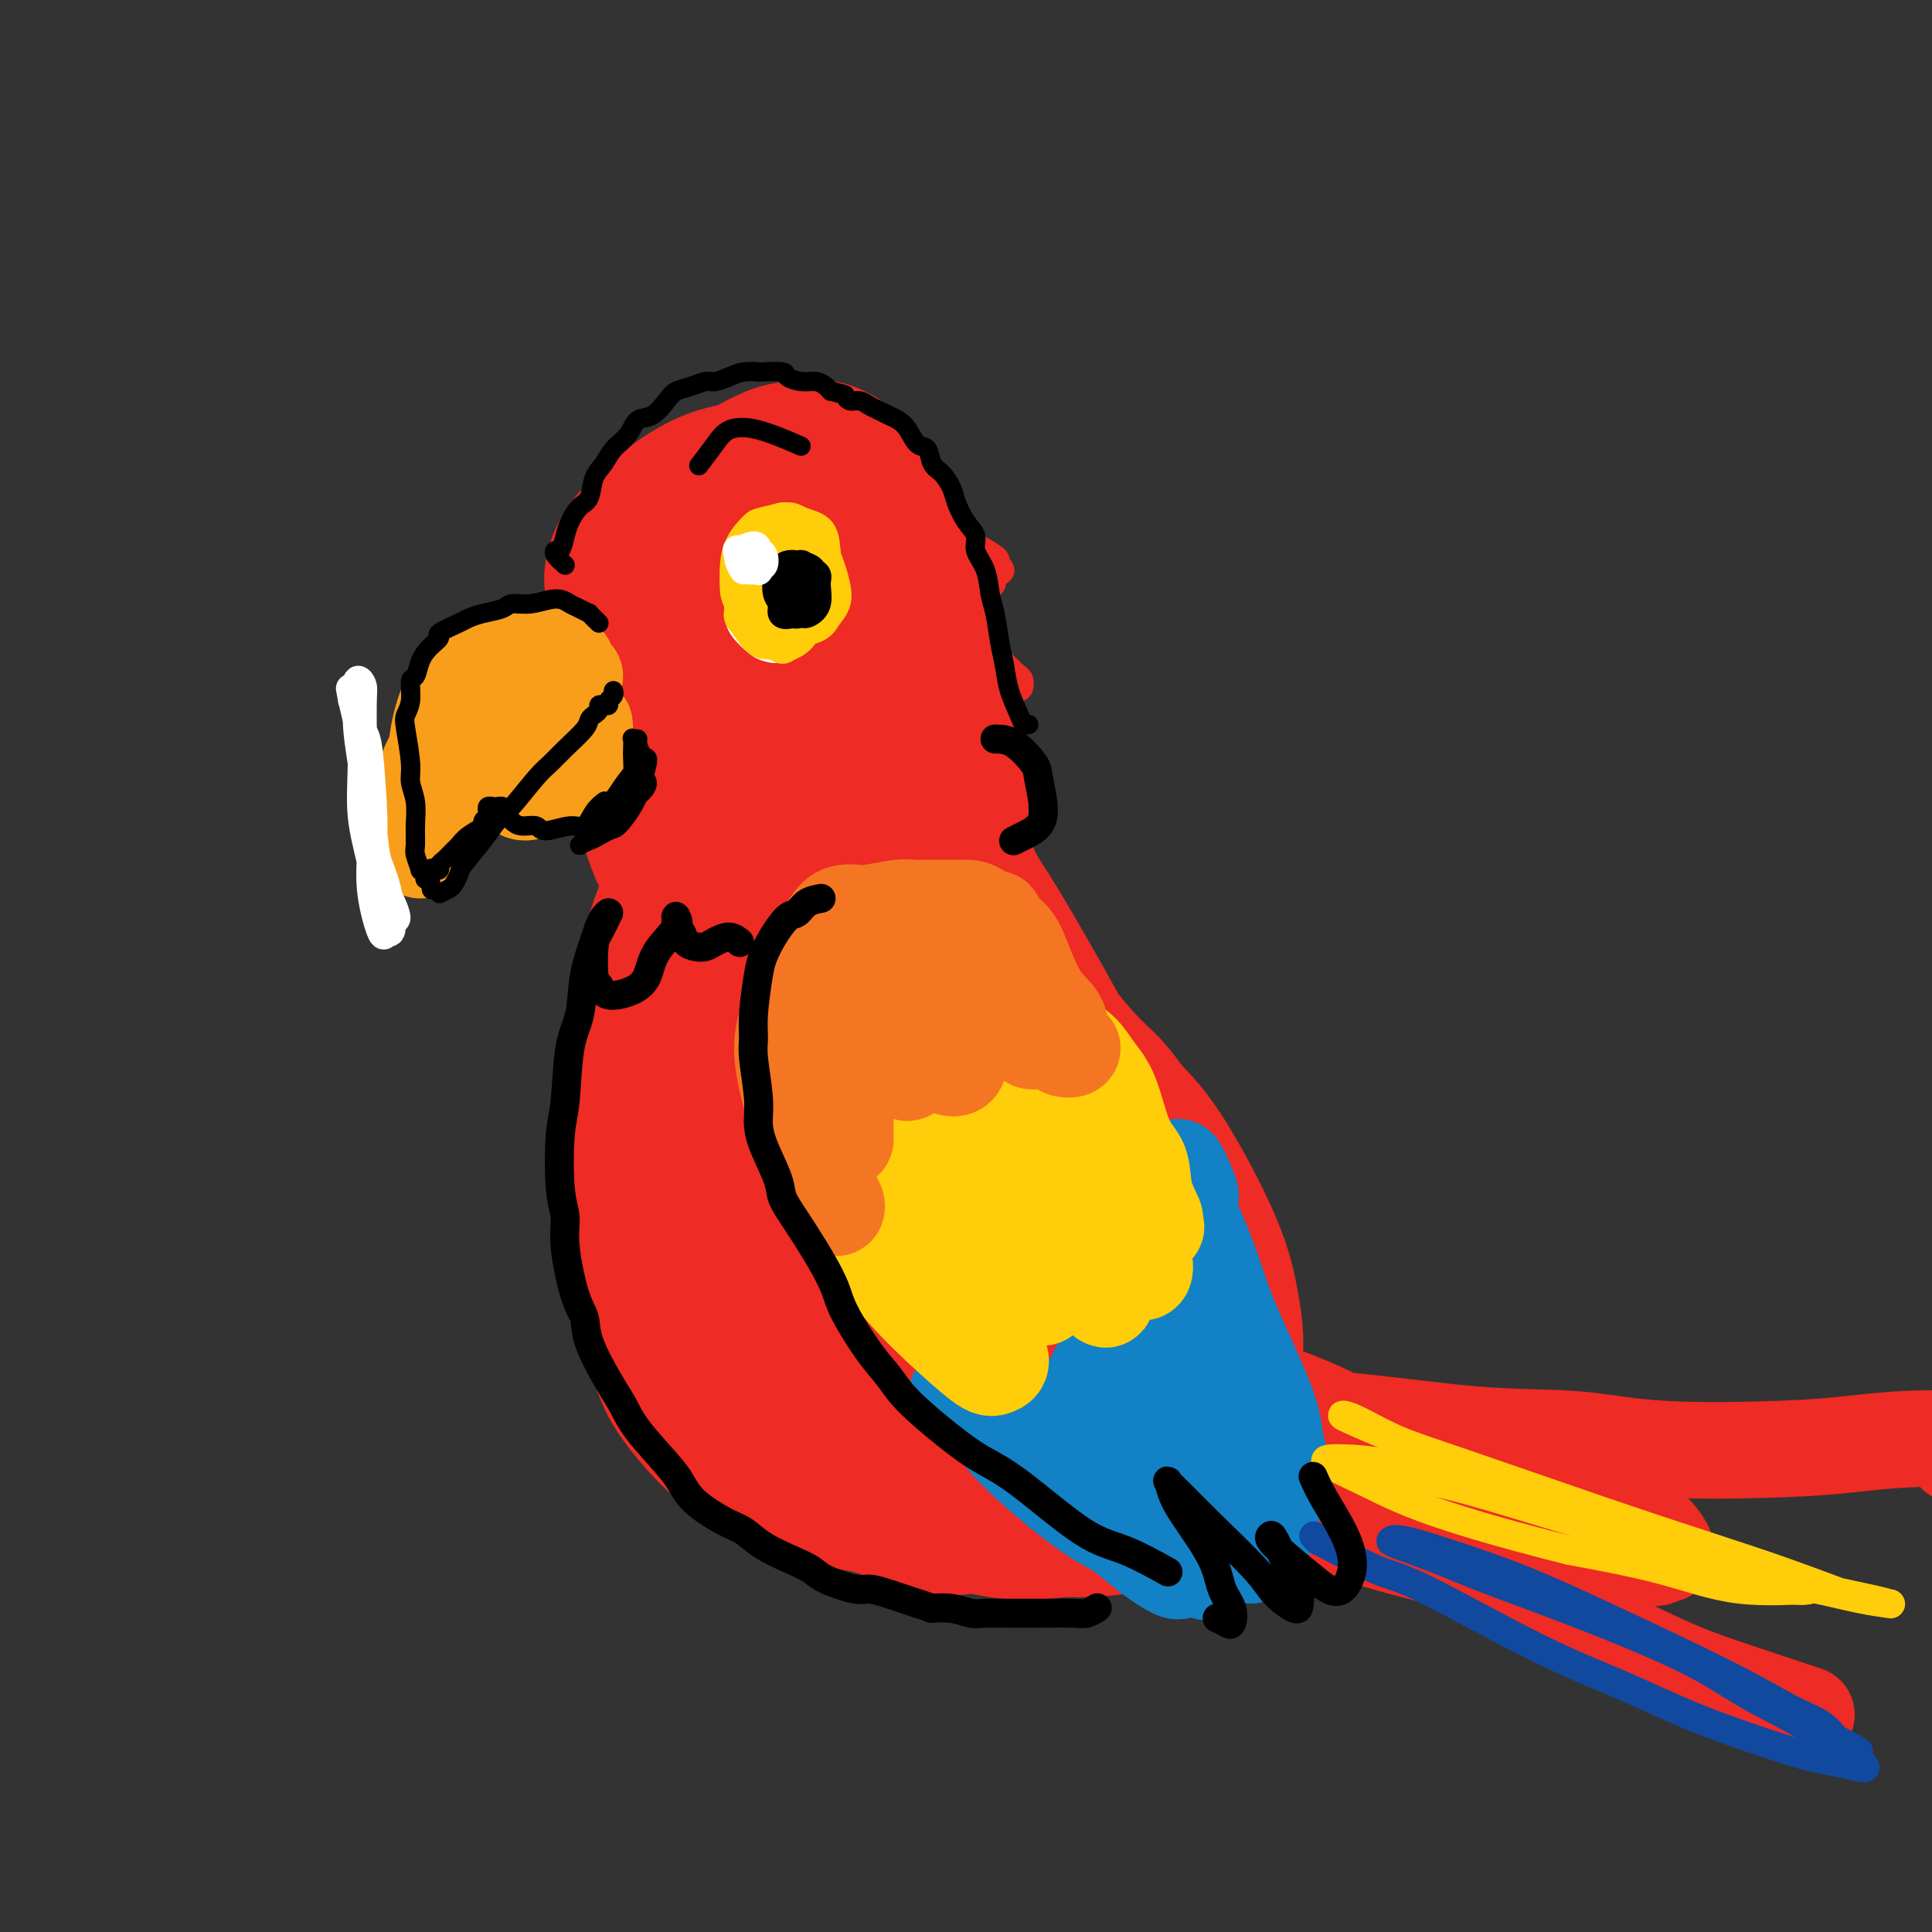 <svg viewBox='0 0 400 400' version='1.1' xmlns='http://www.w3.org/2000/svg' xmlns:xlink='http://www.w3.org/1999/xlink'><rect x="0" y="0" width="400" height="400" fill="#333333" stroke="none"/><g fill='none' stroke='rgb(238,43,36)' stroke-width='20' stroke-linecap='round' stroke-linejoin='round'><path d='M168,98c-0.811,0.001 -1.622,0.002 -2,0c-0.378,-0.002 -0.322,-0.005 -1,0c-0.678,0.005 -2.089,0.020 -3,0c-0.911,-0.020 -1.322,-0.076 -2,0c-0.678,0.076 -1.623,0.284 -3,1c-1.377,0.716 -3.188,1.941 -5,3c-1.812,1.059 -3.627,1.952 -5,3c-1.373,1.048 -2.304,2.249 -4,4c-1.696,1.751 -4.157,4.050 -6,6c-1.843,1.950 -3.069,3.550 -4,5c-0.931,1.450 -1.567,2.748 -2,4c-0.433,1.252 -0.664,2.456 -1,3c-0.336,0.544 -0.777,0.426 -1,0c-0.223,-0.426 -0.229,-1.160 0,-2c0.229,-0.840 0.693,-1.787 1,-3c0.307,-1.213 0.456,-2.694 1,-4c0.544,-1.306 1.483,-2.438 3,-4c1.517,-1.562 3.613,-3.553 6,-5c2.387,-1.447 5.064,-2.349 7,-3c1.936,-0.651 3.129,-1.050 6,-2c2.871,-0.950 7.419,-2.450 10,-3c2.581,-0.550 3.195,-0.150 4,0c0.805,0.150 1.802,0.050 2,0c0.198,-0.050 -0.401,-0.049 -1,0c-0.599,0.049 -1.196,0.146 -2,0c-0.804,-0.146 -1.813,-0.534 -4,0c-2.187,0.534 -5.550,1.990 -8,3c-2.450,1.010 -3.986,1.574 -6,3c-2.014,1.426 -4.507,3.713 -7,6'/><path d='M141,113c-3.673,3.401 -6.357,7.402 -8,10c-1.643,2.598 -2.246,3.791 -3,5c-0.754,1.209 -1.660,2.433 -2,4c-0.340,1.567 -0.115,3.476 0,4c0.115,0.524 0.119,-0.337 0,-2c-0.119,-1.663 -0.362,-4.129 0,-6c0.362,-1.871 1.330,-3.146 2,-5c0.670,-1.854 1.041,-4.286 3,-8c1.959,-3.714 5.505,-8.711 8,-12c2.495,-3.289 3.940,-4.872 7,-7c3.060,-2.128 7.737,-4.802 11,-6c3.263,-1.198 5.112,-0.919 7,-1c1.888,-0.081 3.813,-0.522 6,0c2.187,0.522 4.634,2.008 6,3c1.366,0.992 1.650,1.491 2,2c0.350,0.509 0.767,1.029 0,1c-0.767,-0.029 -2.719,-0.606 -4,-1c-1.281,-0.394 -1.891,-0.606 -3,-1c-1.109,-0.394 -2.716,-0.972 -6,-1c-3.284,-0.028 -8.246,0.494 -12,1c-3.754,0.506 -6.300,0.995 -9,2c-2.700,1.005 -5.555,2.525 -9,5c-3.445,2.475 -7.480,5.905 -10,9c-2.520,3.095 -3.524,5.853 -4,8c-0.476,2.147 -0.422,3.681 0,6c0.422,2.319 1.213,5.422 2,7c0.787,1.578 1.572,1.629 2,2c0.428,0.371 0.500,1.061 1,1c0.500,-0.061 1.429,-0.875 2,-2c0.571,-1.125 0.786,-2.563 1,-4'/><path d='M131,127c0.634,-1.396 1.720,-2.885 4,-6c2.280,-3.115 5.755,-7.856 9,-11c3.245,-3.144 6.260,-4.691 9,-6c2.740,-1.309 5.205,-2.380 9,-3c3.795,-0.620 8.921,-0.791 12,0c3.079,0.791 4.112,2.543 5,4c0.888,1.457 1.629,2.619 2,4c0.371,1.381 0.370,2.981 0,4c-0.370,1.019 -1.109,1.457 -2,2c-0.891,0.543 -1.935,1.192 -5,2c-3.065,0.808 -8.152,1.774 -12,3c-3.848,1.226 -6.458,2.712 -9,4c-2.542,1.288 -5.018,2.378 -8,4c-2.982,1.622 -6.470,3.775 -8,5c-1.530,1.225 -1.100,1.523 -1,2c0.100,0.477 -0.128,1.134 2,1c2.128,-0.134 6.611,-1.059 10,-2c3.389,-0.941 5.683,-1.899 8,-3c2.317,-1.101 4.655,-2.345 7,-3c2.345,-0.655 4.696,-0.720 6,-1c1.304,-0.280 1.561,-0.776 1,-1c-0.561,-0.224 -1.941,-0.177 -4,0c-2.059,0.177 -4.796,0.485 -7,1c-2.204,0.515 -3.874,1.239 -6,2c-2.126,0.761 -4.707,1.561 -8,3c-3.293,1.439 -7.297,3.518 -10,5c-2.703,1.482 -4.106,2.367 -5,3c-0.894,0.633 -1.281,1.015 -1,1c0.281,-0.015 1.229,-0.427 3,-1c1.771,-0.573 4.363,-1.307 8,-2c3.637,-0.693 8.318,-1.347 13,-2'/><path d='M153,136c5.260,-0.245 6.911,1.143 9,2c2.089,0.857 4.616,1.184 7,3c2.384,1.816 4.625,5.121 6,7c1.375,1.879 1.883,2.331 2,3c0.117,0.669 -0.157,1.553 0,2c0.157,0.447 0.747,0.455 1,0c0.253,-0.455 0.171,-1.375 0,-2c-0.171,-0.625 -0.431,-0.955 -1,-3c-0.569,-2.045 -1.445,-5.804 -2,-9c-0.555,-3.196 -0.787,-5.830 -1,-8c-0.213,-2.170 -0.406,-3.877 -1,-8c-0.594,-4.123 -1.587,-10.664 -2,-14c-0.413,-3.336 -0.245,-3.468 0,-4c0.245,-0.532 0.566,-1.464 2,-1c1.434,0.464 3.980,2.325 6,5c2.020,2.675 3.515,6.163 5,9c1.485,2.837 2.959,5.021 5,9c2.041,3.979 4.649,9.752 6,13c1.351,3.248 1.444,3.970 2,5c0.556,1.030 1.573,2.368 2,3c0.427,0.632 0.263,0.556 0,0c-0.263,-0.556 -0.626,-1.594 -1,-3c-0.374,-1.406 -0.760,-3.180 -2,-7c-1.240,-3.820 -3.332,-9.687 -5,-14c-1.668,-4.313 -2.910,-7.071 -4,-10c-1.090,-2.929 -2.028,-6.029 -3,-9c-0.972,-2.971 -1.979,-5.813 -2,-7c-0.021,-1.187 0.943,-0.720 2,0c1.057,0.720 2.208,1.694 4,6c1.792,4.306 4.226,11.945 6,18c1.774,6.055 2.887,10.528 4,15'/><path d='M198,137c2.199,9.221 2.697,15.773 3,20c0.303,4.227 0.411,6.130 0,8c-0.411,1.870 -1.342,3.705 -2,5c-0.658,1.295 -1.043,2.048 -2,1c-0.957,-1.048 -2.485,-3.896 -4,-6c-1.515,-2.104 -3.017,-3.465 -7,-8c-3.983,-4.535 -10.445,-12.244 -15,-17c-4.555,-4.756 -7.201,-6.559 -10,-9c-2.799,-2.441 -5.749,-5.520 -8,-8c-2.251,-2.480 -3.802,-4.362 -5,-5c-1.198,-0.638 -2.041,-0.031 -2,1c0.041,1.031 0.967,2.487 2,7c1.033,4.513 2.172,12.082 3,18c0.828,5.918 1.344,10.185 2,14c0.656,3.815 1.451,7.178 2,11c0.549,3.822 0.852,8.102 1,10c0.148,1.898 0.142,1.412 0,1c-0.142,-0.412 -0.420,-0.751 -2,-3c-1.580,-2.249 -4.463,-6.406 -7,-10c-2.537,-3.594 -4.728,-6.623 -7,-10c-2.272,-3.377 -4.624,-7.102 -7,-12c-2.376,-4.898 -4.775,-10.970 -6,-14c-1.225,-3.030 -1.275,-3.018 -1,-3c0.275,0.018 0.876,0.044 2,3c1.124,2.956 2.771,8.844 4,13c1.229,4.156 2.041,6.581 3,9c0.959,2.419 2.063,4.833 3,8c0.937,3.167 1.705,7.086 2,9c0.295,1.914 0.118,1.823 0,2c-0.118,0.177 -0.177,0.622 -1,-1c-0.823,-1.622 -2.412,-5.311 -4,-9'/><path d='M135,162c-1.319,-3.259 -2.116,-7.407 -3,-11c-0.884,-3.593 -1.855,-6.632 -3,-11c-1.145,-4.368 -2.464,-10.065 -3,-13c-0.536,-2.935 -0.290,-3.110 0,-3c0.290,0.110 0.623,0.503 1,3c0.377,2.497 0.798,7.096 1,11c0.202,3.904 0.187,7.111 0,11c-0.187,3.889 -0.544,8.459 0,13c0.544,4.541 1.989,9.052 3,12c1.011,2.948 1.586,4.333 2,5c0.414,0.667 0.665,0.614 2,1c1.335,0.386 3.755,1.209 5,2c1.245,0.791 1.317,1.548 2,2c0.683,0.452 1.978,0.599 3,0c1.022,-0.599 1.772,-1.943 3,-3c1.228,-1.057 2.934,-1.828 7,-4c4.066,-2.172 10.493,-5.744 15,-8c4.507,-2.256 7.093,-3.197 10,-4c2.907,-0.803 6.134,-1.469 9,-2c2.866,-0.531 5.370,-0.926 6,-1c0.630,-0.074 -0.613,0.174 -1,0c-0.387,-0.174 0.082,-0.768 -1,-1c-1.082,-0.232 -3.713,-0.100 -6,0c-2.287,0.100 -4.228,0.169 -6,1c-1.772,0.831 -3.376,2.425 -7,5c-3.624,2.575 -9.269,6.130 -13,9c-3.731,2.870 -5.547,5.053 -8,7c-2.453,1.947 -5.544,3.656 -8,5c-2.456,1.344 -4.277,2.323 -5,3c-0.723,0.677 -0.350,1.050 1,1c1.350,-0.050 3.675,-0.525 6,-1'/><path d='M147,191c4.217,-1.347 11.258,-4.715 17,-7c5.742,-2.285 10.184,-3.488 14,-5c3.816,-1.512 7.005,-3.333 11,-5c3.995,-1.667 8.794,-3.179 11,-4c2.206,-0.821 1.817,-0.952 2,-1c0.183,-0.048 0.939,-0.015 1,0c0.061,0.015 -0.572,0.011 -1,0c-0.428,-0.011 -0.651,-0.029 -1,0c-0.349,0.029 -0.824,0.106 -3,0c-2.176,-0.106 -6.051,-0.396 -9,0c-2.949,0.396 -4.970,1.477 -7,2c-2.030,0.523 -4.068,0.486 -7,1c-2.932,0.514 -6.757,1.578 -9,2c-2.243,0.422 -2.902,0.201 -3,0c-0.098,-0.201 0.367,-0.381 2,-3c1.633,-2.619 4.433,-7.676 7,-11c2.567,-3.324 4.899,-4.913 7,-7c2.101,-2.087 3.970,-4.670 5,-7c1.030,-2.330 1.223,-4.407 1,-5c-0.223,-0.593 -0.860,0.297 -2,1c-1.140,0.703 -2.783,1.217 -6,4c-3.217,2.783 -8.007,7.834 -11,11c-2.993,3.166 -4.188,4.448 -6,6c-1.812,1.552 -4.240,3.374 -6,5c-1.760,1.626 -2.852,3.057 -3,3c-0.148,-0.057 0.649,-1.601 1,-3c0.351,-1.399 0.257,-2.651 2,-6c1.743,-3.349 5.323,-8.795 7,-12c1.677,-3.205 1.452,-4.171 2,-5c0.548,-0.829 1.871,-1.523 2,-1c0.129,0.523 -0.935,2.261 -2,4'/><path d='M163,148c0.005,1.260 0.016,2.908 -1,6c-1.016,3.092 -3.061,7.626 -4,10c-0.939,2.374 -0.774,2.587 -1,3c-0.226,0.413 -0.844,1.025 -1,1c-0.156,-0.025 0.150,-0.686 0,-2c-0.150,-1.314 -0.755,-3.279 -1,-5c-0.245,-1.721 -0.132,-3.197 0,-6c0.132,-2.803 0.281,-6.933 0,-9c-0.281,-2.067 -0.991,-2.070 -1,-2c-0.009,0.070 0.684,0.212 1,2c0.316,1.788 0.255,5.222 0,8c-0.255,2.778 -0.702,4.900 -1,7c-0.298,2.100 -0.445,4.177 -1,6c-0.555,1.823 -1.519,3.393 -2,4c-0.481,0.607 -0.481,0.251 -1,0c-0.519,-0.251 -1.559,-0.397 -2,-2c-0.441,-1.603 -0.283,-4.665 0,-7c0.283,-2.335 0.690,-3.945 1,-6c0.310,-2.055 0.524,-4.557 1,-6c0.476,-1.443 1.213,-1.828 1,-1c-0.213,0.828 -1.378,2.870 -2,5c-0.622,2.130 -0.703,4.347 -1,8c-0.297,3.653 -0.811,8.740 -1,12c-0.189,3.260 -0.052,4.693 0,6c0.052,1.307 0.020,2.490 0,3c-0.020,0.510 -0.028,0.348 0,0c0.028,-0.348 0.093,-0.883 0,-3c-0.093,-2.117 -0.345,-5.815 -1,-9c-0.655,-3.185 -1.715,-5.858 -2,-8c-0.285,-2.142 0.204,-3.755 0,-4c-0.204,-0.245 -1.102,0.877 -2,2'/><path d='M142,161c-0.098,1.373 0.657,3.806 1,6c0.343,2.194 0.275,4.151 1,8c0.725,3.849 2.245,9.592 3,13c0.755,3.408 0.747,4.482 1,6c0.253,1.518 0.768,3.482 1,5c0.232,1.518 0.181,2.591 0,3c-0.181,0.409 -0.494,0.155 -1,-1c-0.506,-1.155 -1.207,-3.213 -2,-5c-0.793,-1.787 -1.677,-3.305 -2,-7c-0.323,-3.695 -0.084,-9.566 0,-13c0.084,-3.434 0.015,-4.431 0,-5c-0.015,-0.569 0.025,-0.711 0,0c-0.025,0.711 -0.115,2.274 0,4c0.115,1.726 0.433,3.615 1,7c0.567,3.385 1.381,8.266 2,11c0.619,2.734 1.042,3.320 2,5c0.958,1.680 2.450,4.452 3,6c0.550,1.548 0.157,1.871 0,2c-0.157,0.129 -0.079,0.065 0,0'/><path d='M165,186c0.434,1.217 0.869,2.434 1,3c0.131,0.566 -0.041,0.481 0,1c0.041,0.519 0.295,1.641 0,4c-0.295,2.359 -1.141,5.955 -2,8c-0.859,2.045 -1.733,2.540 -2,3c-0.267,0.460 0.072,0.886 0,1c-0.072,0.114 -0.557,-0.085 0,-1c0.557,-0.915 2.155,-2.547 3,-4c0.845,-1.453 0.936,-2.728 2,-5c1.064,-2.272 3.102,-5.543 4,-7c0.898,-1.457 0.655,-1.101 1,-1c0.345,0.101 1.277,-0.054 1,1c-0.277,1.054 -1.763,3.315 -3,5c-1.237,1.685 -2.226,2.792 -3,4c-0.774,1.208 -1.334,2.516 -2,4c-0.666,1.484 -1.439,3.146 -2,4c-0.561,0.854 -0.912,0.902 -1,1c-0.088,0.098 0.085,0.245 1,-1c0.915,-1.245 2.572,-3.883 4,-6c1.428,-2.117 2.628,-3.713 4,-5c1.372,-1.287 2.918,-2.266 4,-3c1.082,-0.734 1.700,-1.224 2,-1c0.300,0.224 0.280,1.163 0,2c-0.280,0.837 -0.821,1.571 -2,3c-1.179,1.429 -2.995,3.554 -4,5c-1.005,1.446 -1.197,2.212 -2,3c-0.803,0.788 -2.216,1.597 -3,2c-0.784,0.403 -0.938,0.401 -1,0c-0.062,-0.401 -0.031,-1.200 0,-2'/><path d='M165,204c-0.381,-0.401 0.666,-1.404 2,-3c1.334,-1.596 2.954,-3.786 4,-5c1.046,-1.214 1.519,-1.454 2,-2c0.481,-0.546 0.969,-1.400 1,-1c0.031,0.400 -0.394,2.055 -1,3c-0.606,0.945 -1.392,1.181 -2,2c-0.608,0.819 -1.039,2.219 -2,3c-0.961,0.781 -2.451,0.941 -3,1c-0.549,0.059 -0.157,0.017 0,0c0.157,-0.017 0.078,-0.008 0,0'/><path d='M144,192c-1.156,-1.162 -2.313,-2.323 -3,-3c-0.687,-0.677 -0.906,-0.869 -1,-1c-0.094,-0.131 -0.063,-0.201 0,0c0.063,0.201 0.157,0.672 0,1c-0.157,0.328 -0.564,0.512 -1,2c-0.436,1.488 -0.902,4.278 -1,7c-0.098,2.722 0.172,5.375 0,8c-0.172,2.625 -0.785,5.221 -1,10c-0.215,4.779 -0.032,11.742 0,17c0.032,5.258 -0.086,8.810 0,12c0.086,3.190 0.375,6.016 1,10c0.625,3.984 1.585,9.125 3,13c1.415,3.875 3.287,6.484 5,9c1.713,2.516 3.269,4.941 6,8c2.731,3.059 6.638,6.754 9,9c2.362,2.246 3.178,3.043 5,4c1.822,0.957 4.650,2.075 8,3c3.350,0.925 7.221,1.659 10,2c2.779,0.341 4.466,0.289 6,1c1.534,0.711 2.917,2.183 4,3c1.083,0.817 1.868,0.977 2,1c0.132,0.023 -0.390,-0.091 -1,0c-0.610,0.091 -1.310,0.386 -4,-1c-2.690,-1.386 -7.372,-4.455 -11,-7c-3.628,-2.545 -6.201,-4.566 -9,-7c-2.799,-2.434 -5.822,-5.281 -9,-11c-3.178,-5.719 -6.509,-14.309 -9,-21c-2.491,-6.691 -4.140,-11.483 -5,-17c-0.860,-5.517 -0.930,-11.758 -1,-18'/><path d='M147,226c-0.070,-7.579 0.255,-17.526 1,-24c0.745,-6.474 1.910,-9.477 3,-12c1.090,-2.523 2.103,-4.568 3,-5c0.897,-0.432 1.676,0.748 2,4c0.324,3.252 0.191,8.575 0,13c-0.191,4.425 -0.441,7.951 0,17c0.441,9.049 1.574,23.621 3,34c1.426,10.379 3.144,16.566 5,22c1.856,5.434 3.848,10.117 7,15c3.152,4.883 7.463,9.967 10,12c2.537,2.033 3.299,1.014 4,0c0.701,-1.014 1.339,-2.023 1,-6c-0.339,-3.977 -1.656,-10.921 -3,-17c-1.344,-6.079 -2.716,-11.294 -4,-17c-1.284,-5.706 -2.482,-11.904 -4,-21c-1.518,-9.096 -3.357,-21.090 -4,-28c-0.643,-6.910 -0.091,-8.737 0,-11c0.091,-2.263 -0.279,-4.961 0,-5c0.279,-0.039 1.208,2.580 2,7c0.792,4.420 1.447,10.639 2,17c0.553,6.361 1.003,12.864 3,24c1.997,11.136 5.542,26.906 8,36c2.458,9.094 3.828,11.514 5,14c1.172,2.486 2.147,5.039 3,5c0.853,-0.039 1.584,-2.670 2,-5c0.416,-2.330 0.518,-4.359 0,-11c-0.518,-6.641 -1.655,-17.896 -3,-27c-1.345,-9.104 -2.897,-16.059 -4,-23c-1.103,-6.941 -1.759,-13.869 -3,-23c-1.241,-9.131 -3.069,-20.466 -4,-26c-0.931,-5.534 -0.966,-5.267 -1,-5'/><path d='M181,180c-2.452,-16.139 -1.081,-4.487 0,3c1.081,7.487 1.874,10.810 3,16c1.126,5.190 2.586,12.248 4,19c1.414,6.752 2.783,13.198 5,23c2.217,9.802 5.281,22.960 7,31c1.719,8.040 2.093,10.962 3,14c0.907,3.038 2.347,6.191 3,7c0.653,0.809 0.518,-0.726 0,-4c-0.518,-3.274 -1.419,-8.288 -2,-13c-0.581,-4.712 -0.844,-9.122 -2,-19c-1.156,-9.878 -3.207,-25.224 -5,-36c-1.793,-10.776 -3.329,-16.982 -4,-23c-0.671,-6.018 -0.476,-11.847 -1,-17c-0.524,-5.153 -1.766,-9.631 -2,-11c-0.234,-1.369 0.539,0.372 1,2c0.461,1.628 0.609,3.144 2,9c1.391,5.856 4.025,16.052 6,24c1.975,7.948 3.292,13.647 5,19c1.708,5.353 3.807,10.359 6,17c2.193,6.641 4.481,14.918 6,19c1.519,4.082 2.268,3.969 3,4c0.732,0.031 1.448,0.207 1,-3c-0.448,-3.207 -2.059,-9.797 -3,-16c-0.941,-6.203 -1.213,-12.021 -2,-17c-0.787,-4.979 -2.088,-9.120 -4,-17c-1.912,-7.880 -4.434,-19.500 -6,-26c-1.566,-6.500 -2.177,-7.880 -3,-10c-0.823,-2.120 -1.860,-4.981 -2,-5c-0.140,-0.019 0.616,2.802 1,5c0.384,2.198 0.395,3.771 2,9c1.605,5.229 4.802,14.115 8,23'/><path d='M211,207c2.994,9.341 4.979,14.195 7,20c2.021,5.805 4.079,12.561 6,18c1.921,5.439 3.707,9.561 6,16c2.293,6.439 5.094,15.196 7,20c1.906,4.804 2.916,5.655 4,8c1.084,2.345 2.240,6.185 3,8c0.760,1.815 1.122,1.607 1,2c-0.122,0.393 -0.728,1.388 -2,2c-1.272,0.612 -3.209,0.843 -6,1c-2.791,0.157 -6.435,0.241 -9,0c-2.565,-0.241 -4.051,-0.805 -9,-1c-4.949,-0.195 -13.360,-0.020 -19,0c-5.640,0.020 -8.510,-0.113 -12,0c-3.490,0.113 -7.600,0.474 -12,0c-4.400,-0.474 -9.090,-1.782 -12,-3c-2.910,-1.218 -4.041,-2.346 -5,-3c-0.959,-0.654 -1.745,-0.836 -2,-1c-0.255,-0.164 0.022,-0.312 1,0c0.978,0.312 2.657,1.085 4,2c1.343,0.915 2.352,1.973 6,4c3.648,2.027 9.937,5.024 15,8c5.063,2.976 8.902,5.932 13,8c4.098,2.068 8.455,3.249 15,4c6.545,0.751 15.279,1.073 21,0c5.721,-1.073 8.430,-3.542 11,-6c2.570,-2.458 5.001,-4.907 8,-10c2.999,-5.093 6.566,-12.832 8,-19c1.434,-6.168 0.735,-10.767 0,-15c-0.735,-4.233 -1.506,-8.101 -4,-14c-2.494,-5.899 -6.713,-13.828 -10,-19c-3.287,-5.172 -5.644,-7.586 -8,-10'/><path d='M237,227c-4.179,-5.968 -5.628,-6.389 -9,-10c-3.372,-3.611 -8.667,-10.411 -12,-15c-3.333,-4.589 -4.705,-6.966 -6,-9c-1.295,-2.034 -2.514,-3.724 -4,-6c-1.486,-2.276 -3.241,-5.137 -4,-7c-0.759,-1.863 -0.523,-2.728 0,-3c0.523,-0.272 1.332,0.050 2,1c0.668,0.950 1.194,2.530 2,4c0.806,1.470 1.892,2.831 5,8c3.108,5.169 8.239,14.146 12,21c3.761,6.854 6.151,11.585 9,16c2.849,4.415 6.158,8.513 10,16c3.842,7.487 8.216,18.364 11,25c2.784,6.636 3.979,9.033 5,12c1.021,2.967 1.867,6.504 2,9c0.133,2.496 -0.446,3.950 -2,4c-1.554,0.050 -4.081,-1.305 -6,-3c-1.919,-1.695 -3.229,-3.731 -7,-9c-3.771,-5.269 -10.001,-13.773 -14,-20c-3.999,-6.227 -5.766,-10.177 -8,-14c-2.234,-3.823 -4.934,-7.517 -7,-11c-2.066,-3.483 -3.497,-6.754 -4,-7c-0.503,-0.246 -0.078,2.534 1,5c1.078,2.466 2.807,4.620 5,10c2.193,5.380 4.848,13.987 7,20c2.152,6.013 3.802,9.430 5,13c1.198,3.570 1.945,7.291 3,11c1.055,3.709 2.417,7.407 3,9c0.583,1.593 0.388,1.083 0,1c-0.388,-0.083 -0.968,0.262 -3,-1c-2.032,-1.262 -5.516,-4.131 -9,-7'/><path d='M224,290c-3.541,-2.134 -6.394,-3.969 -9,-6c-2.606,-2.031 -4.965,-4.258 -9,-8c-4.035,-3.742 -9.746,-9.000 -14,-13c-4.254,-4.000 -7.051,-6.741 -10,-10c-2.949,-3.259 -6.050,-7.035 -10,-13c-3.950,-5.965 -8.751,-14.118 -12,-20c-3.249,-5.882 -4.948,-9.493 -6,-13c-1.052,-3.507 -1.459,-6.909 -2,-11c-0.541,-4.091 -1.217,-8.872 -1,-12c0.217,-3.128 1.326,-4.604 2,-6c0.674,-1.396 0.914,-2.712 1,-4c0.086,-1.288 0.018,-2.549 0,-3c-0.018,-0.451 0.014,-0.094 0,0c-0.014,0.094 -0.072,-0.076 -1,0c-0.928,0.076 -2.724,0.399 -4,1c-1.276,0.601 -2.032,1.479 -3,2c-0.968,0.521 -2.147,0.685 -4,2c-1.853,1.315 -4.381,3.781 -6,6c-1.619,2.219 -2.329,4.190 -3,6c-0.671,1.810 -1.302,3.457 -2,7c-0.698,3.543 -1.464,8.981 -2,13c-0.536,4.019 -0.843,6.617 -1,11c-0.157,4.383 -0.164,10.551 0,15c0.164,4.449 0.497,7.181 1,10c0.503,2.819 1.175,5.726 2,10c0.825,4.274 1.804,9.917 3,14c1.196,4.083 2.608,6.608 4,9c1.392,2.392 2.765,4.651 6,8c3.235,3.349 8.333,7.786 12,11c3.667,3.214 5.905,5.204 9,7c3.095,1.796 7.048,3.398 11,5'/><path d='M176,308c6.276,2.763 11.967,3.671 17,4c5.033,0.329 9.410,0.080 13,0c3.590,-0.080 6.395,0.007 11,0c4.605,-0.007 11.010,-0.110 15,0c3.990,0.110 5.566,0.434 7,1c1.434,0.566 2.726,1.375 4,2c1.274,0.625 2.530,1.065 3,1c0.470,-0.065 0.155,-0.634 0,-1c-0.155,-0.366 -0.151,-0.529 -1,-2c-0.849,-1.471 -2.552,-4.249 -4,-6c-1.448,-1.751 -2.640,-2.476 -4,-3c-1.360,-0.524 -2.889,-0.846 -6,-2c-3.111,-1.154 -7.804,-3.141 -11,-4c-3.196,-0.859 -4.896,-0.589 -7,-1c-2.104,-0.411 -4.614,-1.504 -5,-2c-0.386,-0.496 1.352,-0.396 3,0c1.648,0.396 3.207,1.086 5,2c1.793,0.914 3.820,2.052 7,3c3.180,0.948 7.514,1.708 10,2c2.486,0.292 3.123,0.117 4,0c0.877,-0.117 1.995,-0.175 2,-1c0.005,-0.825 -1.103,-2.417 -2,-3c-0.897,-0.583 -1.583,-0.158 -4,0c-2.417,0.158 -6.565,0.049 -9,0c-2.435,-0.049 -3.157,-0.039 -4,0c-0.843,0.039 -1.805,0.105 -2,1c-0.195,0.895 0.379,2.618 1,4c0.621,1.382 1.290,2.422 2,3c0.710,0.578 1.460,0.694 2,1c0.540,0.306 0.868,0.802 1,1c0.132,0.198 0.066,0.099 0,0'/><path d='M224,308c0.583,0.549 -0.458,-0.579 -2,-1c-1.542,-0.421 -3.585,-0.134 -5,0c-1.415,0.134 -2.202,0.115 -3,0c-0.798,-0.115 -1.607,-0.327 -2,0c-0.393,0.327 -0.368,1.191 0,2c0.368,0.809 1.081,1.561 2,2c0.919,0.439 2.045,0.563 3,1c0.955,0.437 1.740,1.185 3,2c1.260,0.815 2.994,1.695 4,2c1.006,0.305 1.285,0.035 1,0c-0.285,-0.035 -1.133,0.166 -2,0c-0.867,-0.166 -1.752,-0.698 -3,-1c-1.248,-0.302 -2.861,-0.373 -6,-1c-3.139,-0.627 -7.806,-1.809 -11,-3c-3.194,-1.191 -4.915,-2.392 -7,-3c-2.085,-0.608 -4.536,-0.622 -6,-1c-1.464,-0.378 -1.943,-1.119 -2,-1c-0.057,0.119 0.307,1.097 1,2c0.693,0.903 1.714,1.730 4,3c2.286,1.270 5.837,2.983 9,4c3.163,1.017 5.936,1.339 8,2c2.064,0.661 3.417,1.663 6,2c2.583,0.337 6.397,0.011 8,0c1.603,-0.011 0.995,0.295 1,0c0.005,-0.295 0.623,-1.190 0,-2c-0.623,-0.810 -2.487,-1.534 -4,-2c-1.513,-0.466 -2.673,-0.675 -4,-1c-1.327,-0.325 -2.820,-0.768 -4,-1c-1.180,-0.232 -2.049,-0.255 -2,0c0.049,0.255 1.014,0.787 2,1c0.986,0.213 1.993,0.106 3,0'/><path d='M216,314c1.702,-0.298 4.458,-1.542 6,-2c1.542,-0.458 1.869,-0.131 2,0c0.131,0.131 0.065,0.065 0,0'/><path d='M225,302c2.435,-0.064 4.870,-0.128 7,0c2.130,0.128 3.955,0.448 6,1c2.045,0.552 4.310,1.336 9,3c4.690,1.664 11.806,4.207 17,6c5.194,1.793 8.466,2.835 12,4c3.534,1.165 7.328,2.453 13,4c5.672,1.547 13.220,3.352 18,5c4.780,1.648 6.792,3.137 9,4c2.208,0.863 4.614,1.099 7,2c2.386,0.901 4.753,2.468 6,3c1.247,0.532 1.374,0.029 1,0c-0.374,-0.029 -1.249,0.416 -3,0c-1.751,-0.416 -4.379,-1.694 -7,-3c-2.621,-1.306 -5.237,-2.639 -8,-4c-2.763,-1.361 -5.674,-2.749 -11,-6c-5.326,-3.251 -13.068,-8.366 -19,-12c-5.932,-3.634 -10.053,-5.789 -14,-8c-3.947,-2.211 -7.718,-4.478 -13,-7c-5.282,-2.522 -12.073,-5.300 -16,-7c-3.927,-1.700 -4.990,-2.324 -6,-3c-1.010,-0.676 -1.965,-1.404 -2,-2c-0.035,-0.596 0.852,-1.059 3,-1c2.148,0.059 5.559,0.641 8,1c2.441,0.359 3.914,0.497 9,2c5.086,1.503 13.786,4.372 20,7c6.214,2.628 9.942,5.015 14,7c4.058,1.985 8.445,3.567 14,6c5.555,2.433 12.277,5.716 19,9'/><path d='M318,313c9.153,4.005 8.534,3.018 11,4c2.466,0.982 8.016,3.932 11,5c2.984,1.068 3.401,0.252 4,0c0.599,-0.252 1.378,0.059 1,-1c-0.378,-1.059 -1.915,-3.486 -4,-5c-2.085,-1.514 -4.720,-2.113 -8,-3c-3.280,-0.887 -7.205,-2.062 -11,-3c-3.795,-0.938 -7.461,-1.639 -14,-3c-6.539,-1.361 -15.952,-3.383 -22,-5c-6.048,-1.617 -8.732,-2.829 -14,-4c-5.268,-1.171 -13.121,-2.299 -18,-3c-4.879,-0.701 -6.784,-0.973 -9,-1c-2.216,-0.027 -4.744,0.193 -7,0c-2.256,-0.193 -4.242,-0.797 -5,-1c-0.758,-0.203 -0.289,-0.005 0,0c0.289,0.005 0.399,-0.184 3,0c2.601,0.184 7.694,0.741 12,1c4.306,0.259 7.826,0.220 12,0c4.174,-0.220 9.004,-0.622 17,0c7.996,0.622 19.159,2.269 28,3c8.841,0.731 15.360,0.546 21,1c5.640,0.454 10.401,1.546 18,2c7.599,0.454 18.036,0.268 25,0c6.964,-0.268 10.455,-0.619 14,-1c3.545,-0.381 7.142,-0.792 11,-1c3.858,-0.208 7.976,-0.213 10,0c2.024,0.213 1.955,0.645 2,1c0.045,0.355 0.204,0.634 0,1c-0.204,0.366 -0.773,0.819 -1,1c-0.227,0.181 -0.114,0.091 0,0'/><path d='M252,298c0.886,0.728 1.773,1.455 3,2c1.227,0.545 2.796,0.907 7,3c4.204,2.093 11.043,5.918 17,9c5.957,3.082 11.030,5.422 16,8c4.970,2.578 9.836,5.395 17,9c7.164,3.605 16.627,7.999 23,11c6.373,3.001 9.655,4.608 13,6c3.345,1.392 6.752,2.569 11,4c4.248,1.431 9.336,3.116 12,4c2.664,0.884 2.904,0.967 3,1c0.096,0.033 0.048,0.017 0,0'/><path d='M137,203c-0.303,-0.308 -0.606,-0.616 -1,-1c-0.394,-0.384 -0.879,-0.845 -1,-1c-0.121,-0.155 0.120,-0.004 0,0c-0.120,0.004 -0.603,-0.140 -1,0c-0.397,0.140 -0.708,0.565 -1,1c-0.292,0.435 -0.565,0.879 -1,2c-0.435,1.121 -1.030,2.917 -2,5c-0.970,2.083 -2.313,4.452 -3,6c-0.687,1.548 -0.716,2.275 -1,5c-0.284,2.725 -0.823,7.447 -1,11c-0.177,3.553 0.009,5.937 0,8c-0.009,2.063 -0.214,3.807 0,7c0.214,3.193 0.846,7.836 1,11c0.154,3.164 -0.170,4.850 0,7c0.170,2.150 0.834,4.764 2,8c1.166,3.236 2.835,7.093 4,10c1.165,2.907 1.828,4.862 3,7c1.172,2.138 2.853,4.457 5,7c2.147,2.543 4.758,5.308 7,7c2.242,1.692 4.114,2.311 6,3c1.886,0.689 3.787,1.448 7,3c3.213,1.552 7.737,3.898 11,5c3.263,1.102 5.265,0.961 9,2c3.735,1.039 9.204,3.257 13,4c3.796,0.743 5.921,0.010 8,0c2.079,-0.010 4.112,0.701 7,1c2.888,0.299 6.630,0.185 9,0c2.370,-0.185 3.367,-0.441 5,-1c1.633,-0.559 3.901,-1.420 5,-2c1.099,-0.580 1.028,-0.880 1,-1c-0.028,-0.120 -0.014,-0.060 0,0'/></g>
<g fill='none' stroke='rgb(249,158,27)' stroke-width='20' stroke-linecap='round' stroke-linejoin='round'><path d='M119,140c-0.822,-0.870 -1.644,-1.739 -2,-2c-0.356,-0.261 -0.247,0.088 0,0c0.247,-0.088 0.631,-0.613 0,-1c-0.631,-0.387 -2.276,-0.636 -3,-1c-0.724,-0.364 -0.527,-0.842 -1,-1c-0.473,-0.158 -1.615,0.005 -3,0c-1.385,-0.005 -3.015,-0.176 -4,0c-0.985,0.176 -1.327,0.701 -2,1c-0.673,0.299 -1.676,0.372 -3,1c-1.324,0.628 -2.969,1.812 -4,3c-1.031,1.188 -1.447,2.380 -2,3c-0.553,0.620 -1.244,0.667 -2,2c-0.756,1.333 -1.576,3.950 -2,6c-0.424,2.050 -0.452,3.533 -1,5c-0.548,1.467 -1.618,2.918 -2,5c-0.382,2.082 -0.078,4.793 0,6c0.078,1.207 -0.070,0.909 0,1c0.070,0.091 0.359,0.571 1,1c0.641,0.429 1.636,0.808 2,1c0.364,0.192 0.099,0.198 0,0c-0.099,-0.198 -0.032,-0.600 0,-1c0.032,-0.400 0.028,-0.799 0,-1c-0.028,-0.201 -0.080,-0.205 0,-1c0.080,-0.795 0.291,-2.381 1,-4c0.709,-1.619 1.917,-3.271 3,-5c1.083,-1.729 2.042,-3.534 3,-5c0.958,-1.466 1.914,-2.592 3,-4c1.086,-1.408 2.301,-3.099 3,-4c0.699,-0.901 0.880,-1.012 1,-1c0.120,0.012 0.177,0.146 0,1c-0.177,0.854 -0.589,2.427 -1,4'/><path d='M104,149c-0.568,1.349 -1.987,2.722 -3,4c-1.013,1.278 -1.621,2.463 -3,5c-1.379,2.537 -3.529,6.428 -5,9c-1.471,2.572 -2.262,3.824 -3,5c-0.738,1.176 -1.423,2.275 -2,3c-0.577,0.725 -1.046,1.077 -1,1c0.046,-0.077 0.607,-0.583 1,-1c0.393,-0.417 0.619,-0.743 1,-2c0.381,-1.257 0.916,-3.443 2,-5c1.084,-1.557 2.718,-2.485 4,-4c1.282,-1.515 2.214,-3.616 4,-6c1.786,-2.384 4.427,-5.052 6,-7c1.573,-1.948 2.080,-3.175 3,-4c0.920,-0.825 2.254,-1.248 3,-2c0.746,-0.752 0.904,-1.834 1,-2c0.096,-0.166 0.128,0.585 0,1c-0.128,0.415 -0.417,0.493 -1,1c-0.583,0.507 -1.459,1.442 -2,2c-0.541,0.558 -0.747,0.738 -1,1c-0.253,0.262 -0.552,0.606 -1,1c-0.448,0.394 -1.044,0.837 -1,1c0.044,0.163 0.727,0.047 1,0c0.273,-0.047 0.137,-0.023 0,0'/><path d='M105,162c-0.093,0.019 -0.185,0.038 0,0c0.185,-0.038 0.648,-0.132 1,0c0.352,0.132 0.594,0.492 1,1c0.406,0.508 0.978,1.166 2,1c1.022,-0.166 2.494,-1.154 4,-2c1.506,-0.846 3.044,-1.550 4,-2c0.956,-0.450 1.328,-0.647 2,-2c0.672,-1.353 1.645,-3.862 2,-5c0.355,-1.138 0.093,-0.904 0,-1c-0.093,-0.096 -0.017,-0.521 0,-1c0.017,-0.479 -0.023,-1.011 0,-1c0.023,0.011 0.111,0.567 0,1c-0.111,0.433 -0.422,0.745 -1,2c-0.578,1.255 -1.424,3.454 -2,5c-0.576,1.546 -0.883,2.438 -1,3c-0.117,0.562 -0.046,0.796 0,1c0.046,0.204 0.065,0.380 0,0c-0.065,-0.380 -0.213,-1.317 0,-2c0.213,-0.683 0.789,-1.111 1,-2c0.211,-0.889 0.057,-2.239 0,-3c-0.057,-0.761 -0.016,-0.932 0,-1c0.016,-0.068 0.008,-0.034 0,0'/></g>
<g fill='none' stroke='rgb(0,0,0)' stroke-width='4' stroke-linecap='round' stroke-linejoin='round'><path d='M120,175c0.648,-0.349 1.296,-0.698 2,-1c0.704,-0.302 1.463,-0.556 2,-1c0.537,-0.444 0.852,-1.078 2,-2c1.148,-0.922 3.128,-2.132 4,-3c0.872,-0.868 0.637,-1.393 1,-2c0.363,-0.607 1.323,-1.295 2,-2c0.677,-0.705 1.071,-1.425 1,-2c-0.071,-0.575 -0.609,-1.004 -1,-1c-0.391,0.004 -0.637,0.443 -1,1c-0.363,0.557 -0.842,1.234 -1,2c-0.158,0.766 0.005,1.620 0,2c-0.005,0.380 -0.177,0.285 -1,1c-0.823,0.715 -2.297,2.241 -3,3c-0.703,0.759 -0.636,0.753 -1,1c-0.364,0.247 -1.158,0.747 -2,1c-0.842,0.253 -1.731,0.257 -2,0c-0.269,-0.257 0.081,-0.777 0,-1c-0.081,-0.223 -0.594,-0.151 0,0c0.594,0.151 2.295,0.379 3,0c0.705,-0.379 0.413,-1.367 1,-2c0.587,-0.633 2.052,-0.911 3,-2c0.948,-1.089 1.379,-2.989 2,-4c0.621,-1.011 1.431,-1.133 2,-2c0.569,-0.867 0.896,-2.479 1,-3c0.104,-0.521 -0.013,0.048 0,0c0.013,-0.048 0.158,-0.714 0,-1c-0.158,-0.286 -0.620,-0.192 -1,0c-0.380,0.192 -0.680,0.484 -1,1c-0.320,0.516 -0.660,1.258 -1,2'/><path d='M131,160c-1.048,1.078 -2.166,2.772 -3,4c-0.834,1.228 -1.382,1.989 -2,3c-0.618,1.011 -1.306,2.272 -2,3c-0.694,0.728 -1.396,0.925 -2,1c-0.604,0.075 -1.112,0.029 -1,0c0.112,-0.029 0.845,-0.041 1,0c0.155,0.041 -0.267,0.134 0,0c0.267,-0.134 1.224,-0.496 2,-1c0.776,-0.504 1.371,-1.150 2,-2c0.629,-0.850 1.293,-1.904 2,-3c0.707,-1.096 1.458,-2.235 2,-3c0.542,-0.765 0.876,-1.158 1,-2c0.124,-0.842 0.037,-2.135 0,-3c-0.037,-0.865 -0.025,-1.302 0,-2c0.025,-0.698 0.063,-1.655 0,-2c-0.063,-0.345 -0.227,-0.076 0,0c0.227,0.076 0.847,-0.039 1,0c0.153,0.039 -0.160,0.232 0,1c0.160,0.768 0.793,2.112 1,3c0.207,0.888 -0.011,1.322 0,2c0.011,0.678 0.252,1.601 0,3c-0.252,1.399 -0.996,3.273 -2,5c-1.004,1.727 -2.269,3.307 -3,4c-0.731,0.693 -0.928,0.501 -2,1c-1.072,0.499 -3.019,1.691 -4,2c-0.981,0.309 -0.995,-0.263 -1,-1c-0.005,-0.737 -0.001,-1.639 0,-2c0.001,-0.361 0.001,-0.180 0,0'/><path d='M91,185c0.762,-0.363 1.523,-0.725 2,-1c0.477,-0.275 0.669,-0.462 1,-1c0.331,-0.538 0.799,-1.428 1,-2c0.201,-0.572 0.133,-0.825 1,-2c0.867,-1.175 2.669,-3.273 4,-5c1.331,-1.727 2.192,-3.083 3,-4c0.808,-0.917 1.561,-1.394 3,-3c1.439,-1.606 3.562,-4.342 5,-6c1.438,-1.658 2.192,-2.237 3,-3c0.808,-0.763 1.670,-1.710 3,-3c1.330,-1.290 3.126,-2.924 4,-4c0.874,-1.076 0.825,-1.595 1,-2c0.175,-0.405 0.573,-0.696 1,-1c0.427,-0.304 0.884,-0.620 1,-1c0.116,-0.380 -0.109,-0.822 0,-1c0.109,-0.178 0.551,-0.090 1,0c0.449,0.090 0.905,0.182 1,0c0.095,-0.182 -0.170,-0.636 0,-1c0.170,-0.364 0.777,-0.636 1,-1c0.223,-0.364 0.064,-0.818 0,-1c-0.064,-0.182 -0.032,-0.091 0,0'/><path d='M124,129c-0.894,-0.870 -1.788,-1.741 -2,-2c-0.212,-0.259 0.257,0.092 0,0c-0.257,-0.092 -1.242,-0.628 -2,-1c-0.758,-0.372 -1.289,-0.580 -2,-1c-0.711,-0.420 -1.600,-1.052 -3,-1c-1.400,0.052 -3.310,0.788 -5,1c-1.690,0.212 -3.160,-0.099 -4,0c-0.840,0.099 -1.050,0.608 -2,1c-0.950,0.392 -2.642,0.668 -4,1c-1.358,0.332 -2.384,0.721 -3,1c-0.616,0.279 -0.823,0.447 -2,1c-1.177,0.553 -3.323,1.490 -4,2c-0.677,0.510 0.116,0.592 0,1c-0.116,0.408 -1.140,1.141 -2,2c-0.860,0.859 -1.554,1.844 -2,3c-0.446,1.156 -0.642,2.483 -1,3c-0.358,0.517 -0.876,0.225 -1,1c-0.124,0.775 0.148,2.619 0,4c-0.148,1.381 -0.715,2.300 -1,3c-0.285,0.700 -0.287,1.180 0,3c0.287,1.820 0.862,4.981 1,7c0.138,2.019 -0.160,2.895 0,4c0.160,1.105 0.779,2.437 1,4c0.221,1.563 0.044,3.357 0,5c-0.044,1.643 0.045,3.137 0,4c-0.045,0.863 -0.223,1.097 0,2c0.223,0.903 0.847,2.477 1,3c0.153,0.523 -0.165,-0.004 0,0c0.165,0.004 0.814,0.540 1,1c0.186,0.460 -0.090,0.846 0,1c0.090,0.154 0.545,0.077 1,0'/><path d='M89,182c0.730,4.634 0.054,0.718 0,-1c-0.054,-1.718 0.514,-1.238 1,-1c0.486,0.238 0.889,0.233 1,0c0.111,-0.233 -0.071,-0.695 0,-1c0.071,-0.305 0.395,-0.453 1,-1c0.605,-0.547 1.492,-1.495 2,-2c0.508,-0.505 0.637,-0.569 1,-1c0.363,-0.431 0.959,-1.228 2,-2c1.041,-0.772 2.527,-1.517 3,-2c0.473,-0.483 -0.066,-0.704 0,-1c0.066,-0.296 0.738,-0.668 1,-1c0.262,-0.332 0.113,-0.626 0,-1c-0.113,-0.374 -0.189,-0.829 0,-1c0.189,-0.171 0.642,-0.057 1,0c0.358,0.057 0.620,0.056 1,0c0.380,-0.056 0.877,-0.169 1,0c0.123,0.169 -0.128,0.618 0,1c0.128,0.382 0.636,0.696 1,1c0.364,0.304 0.583,0.599 1,1c0.417,0.401 1.032,0.909 2,1c0.968,0.091 2.289,-0.234 3,0c0.711,0.234 0.811,1.026 2,1c1.189,-0.026 3.468,-0.869 5,-1c1.532,-0.131 2.318,0.449 3,0c0.682,-0.449 1.261,-1.929 2,-3c0.739,-1.071 1.640,-1.735 2,-2c0.360,-0.265 0.180,-0.133 0,0'/></g>
<g fill='none' stroke='rgb(255,255,255)' stroke-width='6' stroke-linecap='round' stroke-linejoin='round'><path d='M155,131c0.114,-1.144 0.229,-2.287 0,-3c-0.229,-0.713 -0.801,-0.995 -1,-2c-0.199,-1.005 -0.024,-2.731 0,-4c0.024,-1.269 -0.105,-2.080 0,-3c0.105,-0.920 0.442,-1.949 1,-3c0.558,-1.051 1.337,-2.123 2,-3c0.663,-0.877 1.211,-1.559 2,-2c0.789,-0.441 1.821,-0.641 3,0c1.179,0.641 2.507,2.125 4,3c1.493,0.875 3.152,1.143 4,2c0.848,0.857 0.884,2.304 1,4c0.116,1.696 0.312,3.642 0,5c-0.312,1.358 -1.132,2.128 -2,3c-0.868,0.872 -1.784,1.846 -3,3c-1.216,1.154 -2.732,2.487 -4,3c-1.268,0.513 -2.287,0.207 -3,0c-0.713,-0.207 -1.121,-0.316 -2,-1c-0.879,-0.684 -2.230,-1.943 -3,-3c-0.770,-1.057 -0.959,-1.911 -1,-3c-0.041,-1.089 0.066,-2.412 0,-4c-0.066,-1.588 -0.305,-3.439 0,-5c0.305,-1.561 1.153,-2.831 2,-4c0.847,-1.169 1.693,-2.239 3,-3c1.307,-0.761 3.073,-1.215 4,-1c0.927,0.215 1.014,1.099 2,2c0.986,0.901 2.873,1.819 4,3c1.127,1.181 1.496,2.626 2,4c0.504,1.374 1.144,2.678 1,4c-0.144,1.322 -1.072,2.661 -2,4'/><path d='M169,127c-0.477,1.954 -2.169,0.838 -3,1c-0.831,0.162 -0.802,1.604 -2,2c-1.198,0.396 -3.624,-0.252 -5,-1c-1.376,-0.748 -1.703,-1.597 -2,-2c-0.297,-0.403 -0.563,-0.361 -1,-2c-0.437,-1.639 -1.044,-4.961 -1,-7c0.044,-2.039 0.739,-2.796 1,-4c0.261,-1.204 0.087,-2.857 1,-4c0.913,-1.143 2.913,-1.777 4,-2c1.087,-0.223 1.260,-0.036 2,0c0.740,0.036 2.045,-0.079 3,1c0.955,1.079 1.560,3.351 2,5c0.440,1.649 0.716,2.675 1,4c0.284,1.325 0.577,2.950 0,4c-0.577,1.050 -2.026,1.526 -3,2c-0.974,0.474 -1.475,0.948 -2,1c-0.525,0.052 -1.073,-0.317 -2,-1c-0.927,-0.683 -2.232,-1.681 -3,-3c-0.768,-1.319 -0.999,-2.960 -1,-4c-0.001,-1.040 0.228,-1.478 1,-3c0.772,-1.522 2.088,-4.128 3,-5c0.912,-0.872 1.419,-0.010 2,0c0.581,0.010 1.236,-0.831 2,0c0.764,0.831 1.638,3.333 2,5c0.362,1.667 0.214,2.500 0,4c-0.214,1.500 -0.492,3.668 -1,5c-0.508,1.332 -1.247,1.829 -2,2c-0.753,0.171 -1.522,0.015 -2,0c-0.478,-0.015 -0.667,0.111 -1,-1c-0.333,-1.111 -0.809,-3.460 -1,-5c-0.191,-1.540 -0.095,-2.270 0,-3'/><path d='M161,116c-0.498,-1.984 0.256,-2.444 1,-3c0.744,-0.556 1.479,-1.207 2,-1c0.521,0.207 0.829,1.272 1,2c0.171,0.728 0.203,1.120 0,2c-0.203,0.880 -0.643,2.250 -1,3c-0.357,0.750 -0.632,0.882 -1,1c-0.368,0.118 -0.830,0.224 -1,0c-0.170,-0.224 -0.049,-0.778 0,-1c0.049,-0.222 0.024,-0.111 0,0'/></g>
<g fill='none' stroke='rgb(255,205,10)' stroke-width='6' stroke-linecap='round' stroke-linejoin='round'><path d='M157,131c-0.370,0.066 -0.741,0.132 -1,0c-0.259,-0.132 -0.407,-0.462 -1,-1c-0.593,-0.538 -1.630,-1.283 -2,-2c-0.370,-0.717 -0.071,-1.404 0,-2c0.071,-0.596 -0.084,-1.100 0,-3c0.084,-1.900 0.407,-5.197 1,-7c0.593,-1.803 1.458,-2.114 2,-3c0.542,-0.886 0.763,-2.348 2,-3c1.237,-0.652 3.492,-0.495 5,0c1.508,0.495 2.270,1.329 3,2c0.730,0.671 1.427,1.178 2,3c0.573,1.822 1.023,4.959 1,7c-0.023,2.041 -0.518,2.987 -1,4c-0.482,1.013 -0.952,2.092 -2,3c-1.048,0.908 -2.673,1.646 -4,2c-1.327,0.354 -2.356,0.326 -3,0c-0.644,-0.326 -0.904,-0.950 -2,-2c-1.096,-1.050 -3.029,-2.527 -4,-4c-0.971,-1.473 -0.979,-2.944 -1,-4c-0.021,-1.056 -0.055,-1.699 0,-3c0.055,-1.301 0.201,-3.260 1,-5c0.799,-1.740 2.253,-3.262 3,-4c0.747,-0.738 0.789,-0.693 2,-1c1.211,-0.307 3.593,-0.965 5,-1c1.407,-0.035 1.840,0.552 3,1c1.160,0.448 3.046,0.758 4,2c0.954,1.242 0.977,3.415 1,5c0.023,1.585 0.045,2.580 0,4c-0.045,1.420 -0.156,3.263 -1,5c-0.844,1.737 -2.422,3.369 -4,5'/><path d='M166,129c-1.616,2.545 -3.155,1.909 -4,2c-0.845,0.091 -0.997,0.909 -2,1c-1.003,0.091 -2.856,-0.547 -4,-1c-1.144,-0.453 -1.579,-0.723 -2,-2c-0.421,-1.277 -0.829,-3.563 -1,-5c-0.171,-1.437 -0.104,-2.025 0,-3c0.104,-0.975 0.247,-2.335 1,-4c0.753,-1.665 2.116,-3.633 3,-5c0.884,-1.367 1.288,-2.134 2,-3c0.712,-0.866 1.731,-1.833 3,-2c1.269,-0.167 2.786,0.465 4,1c1.214,0.535 2.124,0.973 3,2c0.876,1.027 1.718,2.642 2,4c0.282,1.358 0.002,2.458 0,4c-0.002,1.542 0.273,3.527 0,5c-0.273,1.473 -1.093,2.435 -2,4c-0.907,1.565 -1.902,3.735 -3,5c-1.098,1.265 -2.300,1.625 -3,2c-0.700,0.375 -0.899,0.763 -2,0c-1.101,-0.763 -3.106,-2.678 -4,-4c-0.894,-1.322 -0.677,-2.050 -1,-3c-0.323,-0.950 -1.184,-2.123 -1,-4c0.184,-1.877 1.414,-4.457 2,-6c0.586,-1.543 0.527,-2.047 1,-3c0.473,-0.953 1.479,-2.355 3,-3c1.521,-0.645 3.558,-0.532 5,0c1.442,0.532 2.290,1.482 3,2c0.710,0.518 1.283,0.603 2,2c0.717,1.397 1.578,4.107 2,6c0.422,1.893 0.406,2.969 0,4c-0.406,1.031 -1.203,2.015 -2,3'/><path d='M171,128c-1.170,2.584 -4.095,2.545 -6,3c-1.905,0.455 -2.792,1.405 -4,2c-1.208,0.595 -2.738,0.835 -4,0c-1.262,-0.835 -2.254,-2.746 -3,-4c-0.746,-1.254 -1.244,-1.851 -1,-4c0.244,-2.149 1.230,-5.849 2,-8c0.770,-2.151 1.324,-2.753 2,-4c0.676,-1.247 1.475,-3.138 3,-4c1.525,-0.862 3.775,-0.694 5,0c1.225,0.694 1.425,1.915 2,3c0.575,1.085 1.525,2.035 2,4c0.475,1.965 0.473,4.946 0,7c-0.473,2.054 -1.419,3.180 -2,4c-0.581,0.820 -0.797,1.334 -2,2c-1.203,0.666 -3.394,1.482 -5,1c-1.606,-0.482 -2.628,-2.264 -3,-3c-0.372,-0.736 -0.093,-0.427 0,-2c0.093,-1.573 -0.000,-5.030 0,-7c0.000,-1.970 0.094,-2.454 1,-3c0.906,-0.546 2.626,-1.154 4,-1c1.374,0.154 2.404,1.070 3,2c0.596,0.930 0.759,1.874 1,3c0.241,1.126 0.558,2.434 0,4c-0.558,1.566 -1.993,3.390 -3,4c-1.007,0.610 -1.587,0.006 -2,0c-0.413,-0.006 -0.658,0.586 -1,0c-0.342,-0.586 -0.782,-2.350 -1,-4c-0.218,-1.650 -0.213,-3.184 0,-4c0.213,-0.816 0.634,-0.912 1,-1c0.366,-0.088 0.676,-0.168 1,0c0.324,0.168 0.662,0.584 1,1'/><path d='M162,119c0.525,0.408 0.337,1.429 0,2c-0.337,0.571 -0.821,0.692 -1,1c-0.179,0.308 -0.051,0.802 0,1c0.051,0.198 0.026,0.099 0,0'/></g>
<g fill='none' stroke='rgb(0,0,0)' stroke-width='6' stroke-linecap='round' stroke-linejoin='round'><path d='M165,124c-0.421,-0.325 -0.842,-0.650 -1,-1c-0.158,-0.350 -0.052,-0.724 0,-1c0.052,-0.276 0.050,-0.453 0,-1c-0.050,-0.547 -0.149,-1.465 0,-2c0.149,-0.535 0.548,-0.688 1,-1c0.452,-0.312 0.959,-0.782 1,-1c0.041,-0.218 -0.385,-0.185 0,0c0.385,0.185 1.579,0.522 2,1c0.421,0.478 0.069,1.098 0,2c-0.069,0.902 0.145,2.086 0,3c-0.145,0.914 -0.651,1.559 -1,2c-0.349,0.441 -0.542,0.677 -1,1c-0.458,0.323 -1.181,0.732 -2,1c-0.819,0.268 -1.733,0.395 -2,0c-0.267,-0.395 0.113,-1.311 0,-2c-0.113,-0.689 -0.718,-1.152 -1,-2c-0.282,-0.848 -0.242,-2.081 0,-3c0.242,-0.919 0.685,-1.526 1,-2c0.315,-0.474 0.501,-0.817 1,-1c0.499,-0.183 1.313,-0.208 2,0c0.687,0.208 1.249,0.648 2,1c0.751,0.352 1.691,0.616 2,1c0.309,0.384 -0.015,0.889 0,2c0.015,1.111 0.368,2.828 0,4c-0.368,1.172 -1.458,1.800 -2,2c-0.542,0.200 -0.537,-0.029 -1,0c-0.463,0.029 -1.394,0.315 -2,0c-0.606,-0.315 -0.887,-1.233 -1,-2c-0.113,-0.767 -0.056,-1.384 0,-2'/><path d='M163,123c0.027,-1.088 0.595,-1.807 1,-2c0.405,-0.193 0.648,0.140 1,0c0.352,-0.140 0.815,-0.754 1,-1c0.185,-0.246 0.093,-0.123 0,0'/></g>
<g fill='none' stroke='rgb(255,255,255)' stroke-width='6' stroke-linecap='round' stroke-linejoin='round'><path d='M154,118c-0.437,-0.725 -0.875,-1.450 -1,-2c-0.125,-0.550 0.061,-0.927 0,-1c-0.061,-0.073 -0.370,0.156 0,0c0.370,-0.156 1.421,-0.697 2,-1c0.579,-0.303 0.688,-0.368 1,0c0.312,0.368 0.827,1.171 1,2c0.173,0.829 0.005,1.686 0,2c-0.005,0.314 0.153,0.087 0,0c-0.153,-0.087 -0.618,-0.032 -1,0c-0.382,0.032 -0.680,0.042 -1,0c-0.320,-0.042 -0.661,-0.138 -1,-1c-0.339,-0.862 -0.676,-2.492 -1,-3c-0.324,-0.508 -0.636,0.106 0,0c0.636,-0.106 2.219,-0.932 3,-1c0.781,-0.068 0.759,0.623 1,1c0.241,0.377 0.745,0.441 1,1c0.255,0.559 0.261,1.612 0,2c-0.261,0.388 -0.789,0.111 -1,0c-0.211,-0.111 -0.106,-0.055 0,0'/></g>
<g fill='none' stroke='rgb(19,129,197)' stroke-width='20' stroke-linecap='round' stroke-linejoin='round'><path d='M198,289c0.907,0.102 1.813,0.204 3,1c1.187,0.796 2.653,2.287 4,4c1.347,1.713 2.575,3.647 6,7c3.425,3.353 9.048,8.123 13,11c3.952,2.877 6.233,3.860 8,5c1.767,1.140 3.021,2.439 5,4c1.979,1.561 4.685,3.386 6,4c1.315,0.614 1.240,0.017 1,0c-0.240,-0.017 -0.647,0.545 -2,-1c-1.353,-1.545 -3.654,-5.196 -6,-8c-2.346,-2.804 -4.736,-4.760 -7,-7c-2.264,-2.240 -4.400,-4.763 -7,-8c-2.600,-3.237 -5.663,-7.189 -7,-9c-1.337,-1.811 -0.949,-1.483 0,-1c0.949,0.483 2.458,1.121 5,4c2.542,2.879 6.116,7.999 9,12c2.884,4.001 5.077,6.884 7,9c1.923,2.116 3.576,3.465 6,5c2.424,1.535 5.619,3.256 7,4c1.381,0.744 0.946,0.510 1,0c0.054,-0.510 0.595,-1.297 0,-3c-0.595,-1.703 -2.326,-4.323 -4,-7c-1.674,-2.677 -3.291,-5.410 -5,-8c-1.709,-2.590 -3.508,-5.038 -6,-9c-2.492,-3.962 -5.676,-9.438 -7,-12c-1.324,-2.562 -0.789,-2.211 0,-2c0.789,0.211 1.830,0.283 4,3c2.170,2.717 5.469,8.078 8,12c2.531,3.922 4.295,6.406 6,9c1.705,2.594 3.353,5.297 5,8'/><path d='M251,316c4.178,5.548 5.123,4.917 6,5c0.877,0.083 1.687,0.881 2,1c0.313,0.119 0.128,-0.439 -1,-3c-1.128,-2.561 -3.201,-7.123 -5,-11c-1.799,-3.877 -3.324,-7.068 -5,-10c-1.676,-2.932 -3.503,-5.605 -5,-9c-1.497,-3.395 -2.665,-7.512 -3,-9c-0.335,-1.488 0.163,-0.345 1,1c0.837,1.345 2.012,2.894 4,7c1.988,4.106 4.790,10.769 7,15c2.210,4.231 3.828,6.029 5,8c1.172,1.971 1.899,4.116 3,5c1.101,0.884 2.577,0.507 3,0c0.423,-0.507 -0.206,-1.144 -1,-4c-0.794,-2.856 -1.754,-7.933 -3,-12c-1.246,-4.067 -2.776,-7.126 -4,-11c-1.224,-3.874 -2.140,-8.565 -3,-13c-0.860,-4.435 -1.665,-8.615 -2,-10c-0.335,-1.385 -0.199,0.023 0,1c0.199,0.977 0.461,1.522 2,5c1.539,3.478 4.357,9.888 6,14c1.643,4.112 2.113,5.926 3,8c0.887,2.074 2.190,4.407 3,6c0.810,1.593 1.127,2.447 1,2c-0.127,-0.447 -0.697,-2.196 -1,-4c-0.303,-1.804 -0.338,-3.665 -2,-8c-1.662,-4.335 -4.951,-11.145 -7,-16c-2.049,-4.855 -2.859,-7.755 -4,-11c-1.141,-3.245 -2.615,-6.835 -4,-10c-1.385,-3.165 -2.681,-5.904 -3,-7c-0.319,-1.096 0.341,-0.548 1,0'/><path d='M245,246c-2.714,-8.417 0.000,-2.458 1,0c1.000,2.458 0.286,1.417 0,1c-0.286,-0.417 -0.143,-0.208 0,0'/></g>
<g fill='none' stroke='rgb(255,205,10)' stroke-width='20' stroke-linecap='round' stroke-linejoin='round'><path d='M176,251c-0.538,0.645 -1.077,1.291 0,3c1.077,1.709 3.769,4.483 6,7c2.231,2.517 4.002,4.777 6,7c1.998,2.223 4.222,4.410 7,7c2.778,2.590 6.110,5.583 8,7c1.890,1.417 2.336,1.258 3,1c0.664,-0.258 1.544,-0.613 1,-2c-0.544,-1.387 -2.514,-3.804 -4,-6c-1.486,-2.196 -2.488,-4.172 -4,-6c-1.512,-1.828 -3.534,-3.509 -6,-6c-2.466,-2.491 -5.375,-5.791 -7,-8c-1.625,-2.209 -1.965,-3.326 -2,-4c-0.035,-0.674 0.237,-0.904 2,1c1.763,1.904 5.019,5.941 7,9c1.981,3.059 2.689,5.139 4,7c1.311,1.861 3.226,3.502 5,5c1.774,1.498 3.409,2.851 4,3c0.591,0.149 0.139,-0.908 0,-2c-0.139,-1.092 0.034,-2.220 -1,-5c-1.034,-2.780 -3.274,-7.213 -5,-11c-1.726,-3.787 -2.938,-6.927 -4,-10c-1.062,-3.073 -1.974,-6.080 -3,-9c-1.026,-2.920 -2.166,-5.752 -2,-6c0.166,-0.248 1.638,2.088 3,4c1.362,1.912 2.614,3.401 5,7c2.386,3.599 5.904,9.307 8,13c2.096,3.693 2.768,5.371 4,7c1.232,1.629 3.024,3.208 4,4c0.976,0.792 1.136,0.798 1,0c-0.136,-0.798 -0.568,-2.399 -1,-4'/><path d='M215,264c-0.257,-1.319 -0.901,-2.616 -2,-6c-1.099,-3.384 -2.653,-8.856 -4,-13c-1.347,-4.144 -2.486,-6.962 -3,-10c-0.514,-3.038 -0.402,-6.297 0,-7c0.402,-0.703 1.094,1.149 2,3c0.906,1.851 2.027,3.702 4,8c1.973,4.298 4.798,11.042 7,15c2.202,3.958 3.781,5.131 5,7c1.219,1.869 2.079,4.435 3,6c0.921,1.565 1.902,2.129 2,2c0.098,-0.129 -0.687,-0.950 -1,-2c-0.313,-1.050 -0.156,-2.328 -1,-6c-0.844,-3.672 -2.691,-9.740 -4,-14c-1.309,-4.260 -2.081,-6.714 -3,-9c-0.919,-2.286 -1.985,-4.403 -2,-6c-0.015,-1.597 1.022,-2.672 2,-2c0.978,0.672 1.896,3.091 3,5c1.104,1.909 2.392,3.309 4,7c1.608,3.691 3.536,9.675 5,13c1.464,3.325 2.465,3.991 3,5c0.535,1.009 0.603,2.360 1,3c0.397,0.640 1.122,0.570 1,-1c-0.122,-1.570 -1.092,-4.641 -2,-7c-0.908,-2.359 -1.755,-4.006 -3,-8c-1.245,-3.994 -2.889,-10.335 -4,-14c-1.111,-3.665 -1.691,-4.655 -2,-6c-0.309,-1.345 -0.348,-3.046 0,-3c0.348,0.046 1.083,1.837 2,4c0.917,2.163 2.016,4.698 3,7c0.984,2.302 1.853,4.372 3,7c1.147,2.628 2.574,5.814 4,9'/><path d='M238,251c2.052,4.632 1.182,2.712 1,2c-0.182,-0.712 0.324,-0.217 0,-1c-0.324,-0.783 -1.479,-2.845 -2,-5c-0.521,-2.155 -0.407,-4.405 -1,-6c-0.593,-1.595 -1.893,-2.537 -3,-5c-1.107,-2.463 -2.021,-6.447 -3,-9c-0.979,-2.553 -2.023,-3.675 -3,-5c-0.977,-1.325 -1.887,-2.853 -3,-4c-1.113,-1.147 -2.428,-1.913 -3,-2c-0.572,-0.087 -0.399,0.505 0,1c0.399,0.495 1.025,0.894 2,3c0.975,2.106 2.298,5.918 3,8c0.702,2.082 0.783,2.434 1,3c0.217,0.566 0.569,1.345 0,1c-0.569,-0.345 -2.060,-1.814 -3,-3c-0.940,-1.186 -1.329,-2.090 -2,-3c-0.671,-0.910 -1.622,-1.826 -3,-3c-1.378,-1.174 -3.181,-2.605 -4,-3c-0.819,-0.395 -0.652,0.245 -1,1c-0.348,0.755 -1.209,1.626 -1,3c0.209,1.374 1.488,3.250 2,4c0.512,0.750 0.256,0.375 0,0'/></g>
<g fill='none' stroke='rgb(244,118,35)' stroke-width='20' stroke-linecap='round' stroke-linejoin='round'><path d='M168,202c-0.727,0.619 -1.454,1.237 -2,2c-0.546,0.763 -0.910,1.669 -1,3c-0.090,1.331 0.094,3.086 0,5c-0.094,1.914 -0.467,3.985 0,8c0.467,4.015 1.773,9.974 3,14c1.227,4.026 2.377,6.121 3,8c0.623,1.879 0.721,3.543 1,5c0.279,1.457 0.738,2.709 1,3c0.262,0.291 0.328,-0.377 0,-1c-0.328,-0.623 -1.049,-1.200 -2,-3c-0.951,-1.800 -2.133,-4.824 -3,-7c-0.867,-2.176 -1.421,-3.505 -2,-5c-0.579,-1.495 -1.183,-3.156 -2,-6c-0.817,-2.844 -1.847,-6.872 -2,-10c-0.153,-3.128 0.572,-5.357 1,-7c0.428,-1.643 0.561,-2.699 2,-5c1.439,-2.301 4.185,-5.846 6,-8c1.815,-2.154 2.699,-2.917 4,-4c1.301,-1.083 3.018,-2.487 5,-3c1.982,-0.513 4.230,-0.135 6,1c1.770,1.135 3.062,3.026 4,5c0.938,1.974 1.523,4.030 2,7c0.477,2.970 0.844,6.854 1,9c0.156,2.146 0.099,2.553 0,3c-0.099,0.447 -0.239,0.935 -1,1c-0.761,0.065 -2.141,-0.291 -3,-1c-0.859,-0.709 -1.197,-1.770 -2,-3c-0.803,-1.230 -2.071,-2.629 -3,-5c-0.929,-2.371 -1.519,-5.715 -2,-8c-0.481,-2.285 -0.852,-3.510 -1,-4c-0.148,-0.490 -0.074,-0.245 0,0'/><path d='M181,196c-0.794,-1.715 0.222,2.499 1,5c0.778,2.501 1.320,3.289 2,6c0.680,2.711 1.500,7.346 2,10c0.500,2.654 0.680,3.329 1,4c0.320,0.671 0.780,1.340 1,1c0.220,-0.340 0.201,-1.688 0,-3c-0.201,-1.312 -0.583,-2.587 -1,-4c-0.417,-1.413 -0.867,-2.965 -1,-6c-0.133,-3.035 0.051,-7.554 0,-10c-0.051,-2.446 -0.338,-2.817 0,-3c0.338,-0.183 1.302,-0.176 2,2c0.698,2.176 1.129,6.522 2,10c0.871,3.478 2.183,6.090 3,8c0.817,1.910 1.139,3.120 2,4c0.861,0.880 2.261,1.431 3,1c0.739,-0.431 0.816,-1.845 1,-3c0.184,-1.155 0.473,-2.050 0,-5c-0.473,-2.950 -1.709,-7.956 -2,-11c-0.291,-3.044 0.363,-4.125 0,-6c-0.363,-1.875 -1.742,-4.542 -2,-6c-0.258,-1.458 0.606,-1.706 1,-1c0.394,0.706 0.318,2.368 1,4c0.682,1.632 2.120,3.235 4,6c1.880,2.765 4.200,6.690 6,9c1.800,2.310 3.079,3.003 4,4c0.921,0.997 1.484,2.297 2,3c0.516,0.703 0.983,0.807 1,0c0.017,-0.807 -0.418,-2.526 -1,-4c-0.582,-1.474 -1.310,-2.705 -2,-5c-0.690,-2.295 -1.340,-5.656 -2,-8c-0.660,-2.344 -1.330,-3.672 -2,-5'/><path d='M207,193c-1.112,-3.923 -0.893,-2.730 -1,-2c-0.107,0.730 -0.539,0.998 0,2c0.539,1.002 2.049,2.739 3,5c0.951,2.261 1.344,5.046 3,8c1.656,2.954 4.576,6.075 6,8c1.424,1.925 1.351,2.653 2,3c0.649,0.347 2.021,0.315 2,0c-0.021,-0.315 -1.434,-0.911 -2,-2c-0.566,-1.089 -0.283,-2.670 -1,-4c-0.717,-1.330 -2.432,-2.409 -4,-5c-1.568,-2.591 -2.989,-6.694 -4,-9c-1.011,-2.306 -1.613,-2.814 -3,-4c-1.387,-1.186 -3.558,-3.050 -5,-4c-1.442,-0.950 -2.154,-0.988 -3,-1c-0.846,-0.012 -1.826,0.000 -3,0c-1.174,-0.000 -2.541,-0.014 -4,0c-1.459,0.014 -3.010,0.056 -4,0c-0.990,-0.056 -1.420,-0.210 -3,0c-1.580,0.210 -4.312,0.784 -6,1c-1.688,0.216 -2.334,0.075 -3,0c-0.666,-0.075 -1.352,-0.083 -2,0c-0.648,0.083 -1.258,0.257 -2,1c-0.742,0.743 -1.614,2.054 -2,3c-0.386,0.946 -0.284,1.529 -1,4c-0.716,2.471 -2.249,6.832 -3,10c-0.751,3.168 -0.720,5.143 -1,7c-0.280,1.857 -0.871,3.597 -1,6c-0.129,2.403 0.202,5.469 1,7c0.798,1.531 2.061,1.528 3,2c0.939,0.472 1.554,1.421 2,1c0.446,-0.421 0.723,-2.210 1,-4'/><path d='M172,226c0.929,-0.889 0.251,-2.613 0,-4c-0.251,-1.387 -0.074,-2.439 0,-4c0.074,-1.561 0.044,-3.632 0,-5c-0.044,-1.368 -0.103,-2.032 0,-2c0.103,0.032 0.367,0.760 1,3c0.633,2.240 1.634,5.991 2,9c0.366,3.009 0.098,5.276 0,7c-0.098,1.724 -0.027,2.907 0,4c0.027,1.093 0.011,2.098 0,2c-0.011,-0.098 -0.017,-1.298 0,-2c0.017,-0.702 0.057,-0.906 0,-2c-0.057,-1.094 -0.211,-3.077 0,-4c0.211,-0.923 0.788,-0.787 1,-1c0.212,-0.213 0.061,-0.775 0,-1c-0.061,-0.225 -0.030,-0.112 0,0'/></g>
<g fill='none' stroke='rgb(238,43,36)' stroke-width='6' stroke-linecap='round' stroke-linejoin='round'><path d='M192,107c0.253,0.350 0.506,0.699 1,1c0.494,0.301 1.227,0.553 2,1c0.773,0.447 1.584,1.090 3,2c1.416,0.910 3.435,2.087 5,3c1.565,0.913 2.675,1.561 3,2c0.325,0.439 -0.137,0.669 0,1c0.137,0.331 0.872,0.762 1,1c0.128,0.238 -0.352,0.283 -1,0c-0.648,-0.283 -1.464,-0.895 -3,-2c-1.536,-1.105 -3.794,-2.702 -5,-4c-1.206,-1.298 -1.362,-2.298 -2,-3c-0.638,-0.702 -1.759,-1.107 -2,-1c-0.241,0.107 0.398,0.725 1,1c0.602,0.275 1.168,0.206 2,1c0.832,0.794 1.929,2.450 3,4c1.071,1.550 2.115,2.993 3,4c0.885,1.007 1.610,1.576 2,2c0.390,0.424 0.445,0.701 0,1c-0.445,0.299 -1.389,0.619 -2,1c-0.611,0.381 -0.889,0.823 -1,1c-0.111,0.177 -0.056,0.088 0,0'/><path d='M202,134c-0.414,-1.287 -0.828,-2.575 -1,-3c-0.172,-0.425 -0.102,0.012 0,0c0.102,-0.012 0.238,-0.473 1,0c0.762,0.473 2.152,1.881 3,3c0.848,1.119 1.155,1.947 2,3c0.845,1.053 2.227,2.329 3,3c0.773,0.671 0.937,0.738 1,1c0.063,0.262 0.026,0.720 0,1c-0.026,0.280 -0.040,0.382 -1,0c-0.960,-0.382 -2.868,-1.248 -4,-2c-1.132,-0.752 -1.490,-1.388 -2,-2c-0.510,-0.612 -1.171,-1.198 -2,-2c-0.829,-0.802 -1.827,-1.820 -2,-2c-0.173,-0.180 0.478,0.478 1,1c0.522,0.522 0.916,0.907 2,2c1.084,1.093 2.858,2.892 4,4c1.142,1.108 1.650,1.523 2,2c0.350,0.477 0.540,1.017 0,1c-0.540,-0.017 -1.812,-0.589 -3,-1c-1.188,-0.411 -2.294,-0.660 -3,-1c-0.706,-0.340 -1.014,-0.772 -2,-1c-0.986,-0.228 -2.650,-0.254 -3,0c-0.350,0.254 0.614,0.787 1,1c0.386,0.213 0.193,0.107 0,0'/><path d='M204,152c-0.617,-0.157 -1.234,-0.314 -1,0c0.234,0.314 1.319,1.098 2,2c0.681,0.902 0.960,1.923 2,3c1.040,1.077 2.842,2.212 4,3c1.158,0.788 1.671,1.230 2,2c0.329,0.770 0.474,1.868 0,2c-0.474,0.132 -1.567,-0.702 -2,-1c-0.433,-0.298 -0.205,-0.060 -1,-1c-0.795,-0.940 -2.614,-3.057 -4,-4c-1.386,-0.943 -2.340,-0.714 -3,-1c-0.660,-0.286 -1.024,-1.089 -1,-1c0.024,0.089 0.438,1.071 1,2c0.562,0.929 1.272,1.806 2,3c0.728,1.194 1.475,2.707 2,4c0.525,1.293 0.829,2.368 1,3c0.171,0.632 0.210,0.821 0,1c-0.210,0.179 -0.670,0.349 -1,0c-0.330,-0.349 -0.532,-1.217 -1,-2c-0.468,-0.783 -1.203,-1.480 -2,-2c-0.797,-0.520 -1.656,-0.863 -2,-1c-0.344,-0.137 -0.172,-0.069 0,0'/></g>
<g fill='none' stroke='rgb(255,255,255)' stroke-width='6' stroke-linecap='round' stroke-linejoin='round'><path d='M74,143c0.014,0.818 0.029,1.636 0,2c-0.029,0.364 -0.101,0.273 0,1c0.101,0.727 0.374,2.270 1,6c0.626,3.730 1.606,9.646 2,14c0.394,4.354 0.201,7.145 0,10c-0.201,2.855 -0.410,5.773 0,9c0.410,3.227 1.437,6.763 2,8c0.563,1.237 0.660,0.177 1,0c0.340,-0.177 0.922,0.531 1,-1c0.078,-1.531 -0.347,-5.301 -1,-8c-0.653,-2.699 -1.534,-4.328 -2,-6c-0.466,-1.672 -0.518,-3.388 -1,-7c-0.482,-3.612 -1.393,-9.119 -2,-13c-0.607,-3.881 -0.909,-6.134 -1,-8c-0.091,-1.866 0.029,-3.343 0,-5c-0.029,-1.657 -0.205,-3.493 0,-4c0.205,-0.507 0.793,0.317 1,1c0.207,0.683 0.033,1.227 0,4c-0.033,2.773 0.074,7.776 0,12c-0.074,4.224 -0.331,7.670 0,11c0.331,3.330 1.249,6.544 2,10c0.751,3.456 1.334,7.155 2,9c0.666,1.845 1.415,1.838 2,2c0.585,0.162 1.005,0.494 1,0c-0.005,-0.494 -0.435,-1.813 -1,-3c-0.565,-1.187 -1.265,-2.241 -2,-4c-0.735,-1.759 -1.506,-4.223 -2,-8c-0.494,-3.777 -0.710,-8.868 -1,-13c-0.290,-4.132 -0.655,-7.305 -1,-10c-0.345,-2.695 -0.670,-4.913 -1,-6c-0.330,-1.087 -0.665,-1.044 -1,-1'/><path d='M73,145c-1.116,-6.183 0.093,0.858 1,4c0.907,3.142 1.514,2.384 2,5c0.486,2.616 0.853,8.604 1,11c0.147,2.396 0.073,1.198 0,0'/></g>
<g fill='none' stroke='rgb(17,73,159)' stroke-width='6' stroke-linecap='round' stroke-linejoin='round'><path d='M272,318c0.460,0.451 0.920,0.902 1,1c0.080,0.098 -0.218,-0.157 2,1c2.218,1.157 6.954,3.724 10,5c3.046,1.276 4.404,1.259 10,4c5.596,2.741 15.430,8.240 23,12c7.570,3.760 12.875,5.780 18,8c5.125,2.220 10.069,4.638 16,7c5.931,2.362 12.850,4.667 17,6c4.150,1.333 5.533,1.694 7,2c1.467,0.306 3.019,0.558 5,1c1.981,0.442 4.390,1.076 5,1c0.610,-0.076 -0.579,-0.861 -1,-1c-0.421,-0.139 -0.073,0.369 -2,-1c-1.927,-1.369 -6.129,-4.613 -10,-7c-3.871,-2.387 -7.410,-3.916 -11,-6c-3.590,-2.084 -7.231,-4.723 -14,-8c-6.769,-3.277 -16.666,-7.193 -24,-10c-7.334,-2.807 -12.105,-4.505 -16,-6c-3.895,-1.495 -6.916,-2.785 -10,-4c-3.084,-1.215 -6.233,-2.354 -8,-3c-1.767,-0.646 -2.152,-0.798 -2,-1c0.152,-0.202 0.840,-0.454 3,0c2.160,0.454 5.791,1.613 10,3c4.209,1.387 8.996,3.003 14,5c5.004,1.997 10.224,4.374 18,8c7.776,3.626 18.109,8.499 25,12c6.891,3.501 10.342,5.629 13,7c2.658,1.371 4.523,1.984 6,3c1.477,1.016 2.565,2.433 3,3c0.435,0.567 0.218,0.283 0,0'/><path d='M380,360c9.889,5.133 2.111,1.467 -1,0c-3.111,-1.467 -1.556,-0.733 0,0'/></g>
<g fill='none' stroke='rgb(255,205,10)' stroke-width='6' stroke-linecap='round' stroke-linejoin='round'><path d='M285,304c0.544,0.316 1.088,0.632 2,1c0.912,0.368 2.193,0.790 4,1c1.807,0.210 4.141,0.210 11,2c6.859,1.790 18.243,5.369 27,8c8.757,2.631 14.886,4.313 21,6c6.114,1.687 12.211,3.378 19,5c6.789,1.622 14.268,3.174 18,4c3.732,0.826 3.717,0.926 4,1c0.283,0.074 0.864,0.124 0,0c-0.864,-0.124 -3.172,-0.420 -6,-1c-2.828,-0.580 -6.177,-1.442 -9,-2c-2.823,-0.558 -5.120,-0.811 -12,-3c-6.880,-2.189 -18.342,-6.314 -27,-9c-8.658,-2.686 -14.511,-3.935 -20,-6c-5.489,-2.065 -10.615,-4.947 -17,-8c-6.385,-3.053 -14.030,-6.275 -18,-8c-3.970,-1.725 -4.266,-1.951 -4,-2c0.266,-0.049 1.093,0.079 3,1c1.907,0.921 4.895,2.636 8,4c3.105,1.364 6.326,2.377 14,5c7.674,2.623 19.801,6.857 29,10c9.199,3.143 15.471,5.195 21,7c5.529,1.805 10.317,3.362 15,5c4.683,1.638 9.263,3.355 11,4c1.737,0.645 0.631,0.217 0,0c-0.631,-0.217 -0.788,-0.223 -4,0c-3.212,0.223 -9.480,0.675 -15,0c-5.520,-0.675 -10.291,-2.479 -16,-4c-5.709,-1.521 -12.354,-2.761 -19,-4'/><path d='M325,321c-11.037,-2.746 -21.129,-5.610 -28,-8c-6.871,-2.390 -10.520,-4.304 -14,-6c-3.480,-1.696 -6.791,-3.173 -8,-4c-1.209,-0.827 -0.316,-1.006 2,-1c2.316,0.006 6.054,0.195 10,1c3.946,0.805 8.098,2.226 17,5c8.902,2.774 22.554,6.901 32,10c9.446,3.099 14.687,5.171 20,7c5.313,1.829 10.700,3.416 14,4c3.300,0.584 4.514,0.167 5,0c0.486,-0.167 0.243,-0.083 0,0'/></g>
<g fill='none' stroke='rgb(0,0,0)' stroke-width='6' stroke-linecap='round' stroke-linejoin='round'><path d='M170,186c-1.082,0.201 -2.163,0.403 -3,1c-0.837,0.597 -1.428,1.590 -2,2c-0.572,0.410 -1.124,0.237 -2,1c-0.876,0.763 -2.077,2.462 -3,4c-0.923,1.538 -1.569,2.914 -2,4c-0.431,1.086 -0.648,1.883 -1,4c-0.352,2.117 -0.841,5.556 -1,8c-0.159,2.444 0.011,3.893 0,5c-0.011,1.107 -0.202,1.871 0,4c0.202,2.129 0.798,5.622 1,8c0.202,2.378 0.008,3.640 0,5c-0.008,1.360 0.168,2.816 1,5c0.832,2.184 2.321,5.094 3,7c0.679,1.906 0.550,2.806 1,4c0.450,1.194 1.481,2.682 3,5c1.519,2.318 3.526,5.466 5,8c1.474,2.534 2.414,4.454 3,6c0.586,1.546 0.819,2.720 2,5c1.181,2.280 3.311,5.667 5,8c1.689,2.333 2.937,3.612 4,5c1.063,1.388 1.941,2.886 4,5c2.059,2.114 5.298,4.843 8,7c2.702,2.157 4.865,3.742 7,5c2.135,1.258 4.241,2.191 8,5c3.759,2.809 9.173,7.495 13,10c3.827,2.505 6.069,2.828 9,4c2.931,1.172 6.552,3.192 8,4c1.448,0.808 0.724,0.404 0,0'/><path d='M252,335c0.746,0.355 1.493,0.710 2,1c0.507,0.290 0.775,0.514 1,0c0.225,-0.514 0.407,-1.768 0,-3c-0.407,-1.232 -1.405,-2.442 -2,-4c-0.595,-1.558 -0.788,-3.463 -2,-6c-1.212,-2.537 -3.442,-5.706 -5,-8c-1.558,-2.294 -2.445,-3.714 -3,-5c-0.555,-1.286 -0.777,-2.438 -1,-3c-0.223,-0.562 -0.448,-0.535 0,0c0.448,0.535 1.570,1.577 3,3c1.430,1.423 3.167,3.227 6,6c2.833,2.773 6.760,6.514 9,9c2.240,2.486 2.792,3.718 4,5c1.208,1.282 3.074,2.613 4,3c0.926,0.387 0.914,-0.170 1,-1c0.086,-0.830 0.269,-1.933 0,-3c-0.269,-1.067 -0.991,-2.098 -2,-4c-1.009,-1.902 -2.304,-4.675 -3,-6c-0.696,-1.325 -0.794,-1.203 -1,-1c-0.206,0.203 -0.520,0.486 1,2c1.520,1.514 4.872,4.260 7,6c2.128,1.740 3.030,2.476 4,3c0.970,0.524 2.007,0.837 3,0c0.993,-0.837 1.940,-2.824 2,-5c0.060,-2.176 -0.767,-4.542 -2,-7c-1.233,-2.458 -2.870,-5.008 -4,-7c-1.130,-1.992 -1.751,-3.426 -2,-4c-0.249,-0.574 -0.124,-0.287 0,0'/><path d='M126,189c-0.325,0.245 -0.649,0.490 -1,1c-0.351,0.510 -0.728,1.284 -1,2c-0.272,0.716 -0.440,1.374 -1,3c-0.560,1.626 -1.513,4.221 -2,7c-0.487,2.779 -0.510,5.744 -1,8c-0.490,2.256 -1.448,3.803 -2,7c-0.552,3.197 -0.699,8.043 -1,11c-0.301,2.957 -0.754,4.023 -1,7c-0.246,2.977 -0.283,7.863 0,11c0.283,3.137 0.885,4.523 1,6c0.115,1.477 -0.258,3.045 0,6c0.258,2.955 1.147,7.297 2,10c0.853,2.703 1.670,3.766 2,5c0.330,1.234 0.171,2.637 1,5c0.829,2.363 2.645,5.685 4,8c1.355,2.315 2.250,3.623 3,5c0.750,1.377 1.355,2.824 3,5c1.645,2.176 4.330,5.082 6,7c1.670,1.918 2.324,2.848 3,4c0.676,1.152 1.373,2.525 3,4c1.627,1.475 4.183,3.053 6,4c1.817,0.947 2.895,1.264 4,2c1.105,0.736 2.236,1.889 4,3c1.764,1.111 4.162,2.178 6,3c1.838,0.822 3.116,1.399 4,2c0.884,0.601 1.375,1.224 3,2c1.625,0.776 4.384,1.703 6,2c1.616,0.297 2.089,-0.035 3,0c0.911,0.035 2.260,0.439 4,1c1.740,0.561 3.870,1.281 6,2'/><path d='M190,332c3.431,1.016 2.509,1.057 3,1c0.491,-0.057 2.394,-0.211 4,0c1.606,0.211 2.916,0.789 4,1c1.084,0.211 1.943,0.056 3,0c1.057,-0.056 2.313,-0.014 4,0c1.687,0.014 3.804,0.000 5,0c1.196,-0.000 1.470,0.014 3,0c1.530,-0.014 4.317,-0.055 6,0c1.683,0.055 2.261,0.207 3,0c0.739,-0.207 1.640,-0.773 2,-1c0.360,-0.227 0.180,-0.113 0,0'/><path d='M126,189c-0.738,1.521 -1.477,3.043 -2,4c-0.523,0.957 -0.832,1.351 -1,3c-0.168,1.649 -0.196,4.554 0,6c0.196,1.446 0.616,1.435 1,2c0.384,0.565 0.731,1.707 2,2c1.269,0.293 3.461,-0.265 5,-1c1.539,-0.735 2.427,-1.649 3,-3c0.573,-1.351 0.832,-3.140 2,-5c1.168,-1.860 3.244,-3.793 4,-5c0.756,-1.207 0.191,-1.690 0,-2c-0.191,-0.310 -0.007,-0.447 0,0c0.007,0.447 -0.164,1.480 0,2c0.164,0.520 0.662,0.529 1,1c0.338,0.471 0.517,1.403 1,2c0.483,0.597 1.272,0.857 2,1c0.728,0.143 1.397,0.168 2,0c0.603,-0.168 1.141,-0.530 2,-1c0.859,-0.470 2.039,-1.050 3,-1c0.961,0.050 1.703,0.728 2,1c0.297,0.272 0.148,0.136 0,0'/><path d='M206,153c1.259,0.020 2.518,0.039 4,1c1.482,0.961 3.186,2.863 4,4c0.814,1.137 0.736,1.510 1,3c0.264,1.490 0.869,4.098 1,6c0.131,1.902 -0.212,3.097 -1,4c-0.788,0.903 -2.020,1.512 -3,2c-0.980,0.488 -1.709,0.854 -2,1c-0.291,0.146 -0.146,0.073 0,0'/></g>
<g fill='none' stroke='rgb(0,0,0)' stroke-width='4' stroke-linecap='round' stroke-linejoin='round'><path d='M117,117c-0.822,-0.713 -1.644,-1.425 -2,-2c-0.356,-0.575 -0.248,-1.012 0,-1c0.248,0.012 0.634,0.472 1,0c0.366,-0.472 0.713,-1.876 1,-3c0.287,-1.124 0.514,-1.966 1,-3c0.486,-1.034 1.231,-2.258 2,-3c0.769,-0.742 1.561,-1.002 2,-2c0.439,-0.998 0.526,-2.734 1,-4c0.474,-1.266 1.337,-2.064 2,-3c0.663,-0.936 1.126,-2.012 2,-3c0.874,-0.988 2.159,-1.890 3,-3c0.841,-1.110 1.239,-2.430 2,-3c0.761,-0.570 1.884,-0.391 3,-1c1.116,-0.609 2.223,-2.005 3,-3c0.777,-0.995 1.222,-1.590 2,-2c0.778,-0.410 1.887,-0.635 3,-1c1.113,-0.365 2.229,-0.868 3,-1c0.771,-0.132 1.198,0.108 2,0c0.802,-0.108 1.981,-0.566 3,-1c1.019,-0.434 1.878,-0.846 3,-1c1.122,-0.154 2.505,-0.051 3,0c0.495,0.051 0.100,0.051 1,0c0.900,-0.051 3.095,-0.154 4,0c0.905,0.154 0.519,0.566 1,1c0.481,0.434 1.830,0.889 3,1c1.170,0.111 2.161,-0.124 3,0c0.839,0.124 1.525,0.607 2,1c0.475,0.393 0.737,0.697 1,1'/><path d='M172,81c3.429,0.781 3.002,0.734 3,1c-0.002,0.266 0.422,0.845 1,1c0.578,0.155 1.310,-0.114 2,0c0.690,0.114 1.340,0.609 2,1c0.660,0.391 1.331,0.676 2,1c0.669,0.324 1.335,0.687 2,1c0.665,0.313 1.329,0.577 2,1c0.671,0.423 1.348,1.004 2,2c0.652,0.996 1.278,2.406 2,3c0.722,0.594 1.541,0.374 2,1c0.459,0.626 0.559,2.100 1,3c0.441,0.900 1.222,1.227 2,2c0.778,0.773 1.551,1.991 2,3c0.449,1.009 0.572,1.808 1,3c0.428,1.192 1.161,2.777 2,4c0.839,1.223 1.783,2.085 2,3c0.217,0.915 -0.293,1.882 0,3c0.293,1.118 1.388,2.388 2,4c0.612,1.612 0.740,3.567 1,5c0.260,1.433 0.651,2.345 1,4c0.349,1.655 0.657,4.055 1,6c0.343,1.945 0.723,3.435 1,5c0.277,1.565 0.453,3.204 1,5c0.547,1.796 1.466,3.749 2,5c0.534,1.251 0.682,1.798 1,2c0.318,0.202 0.805,0.058 1,0c0.195,-0.058 0.097,-0.029 0,0'/><path d='M145,96c-0.280,0.368 -0.561,0.737 0,0c0.561,-0.737 1.962,-2.579 3,-4c1.038,-1.421 1.711,-2.422 3,-3c1.289,-0.578 3.193,-0.732 6,0c2.807,0.732 6.516,2.352 8,3c1.484,0.648 0.742,0.324 0,0'/></g>
</svg>